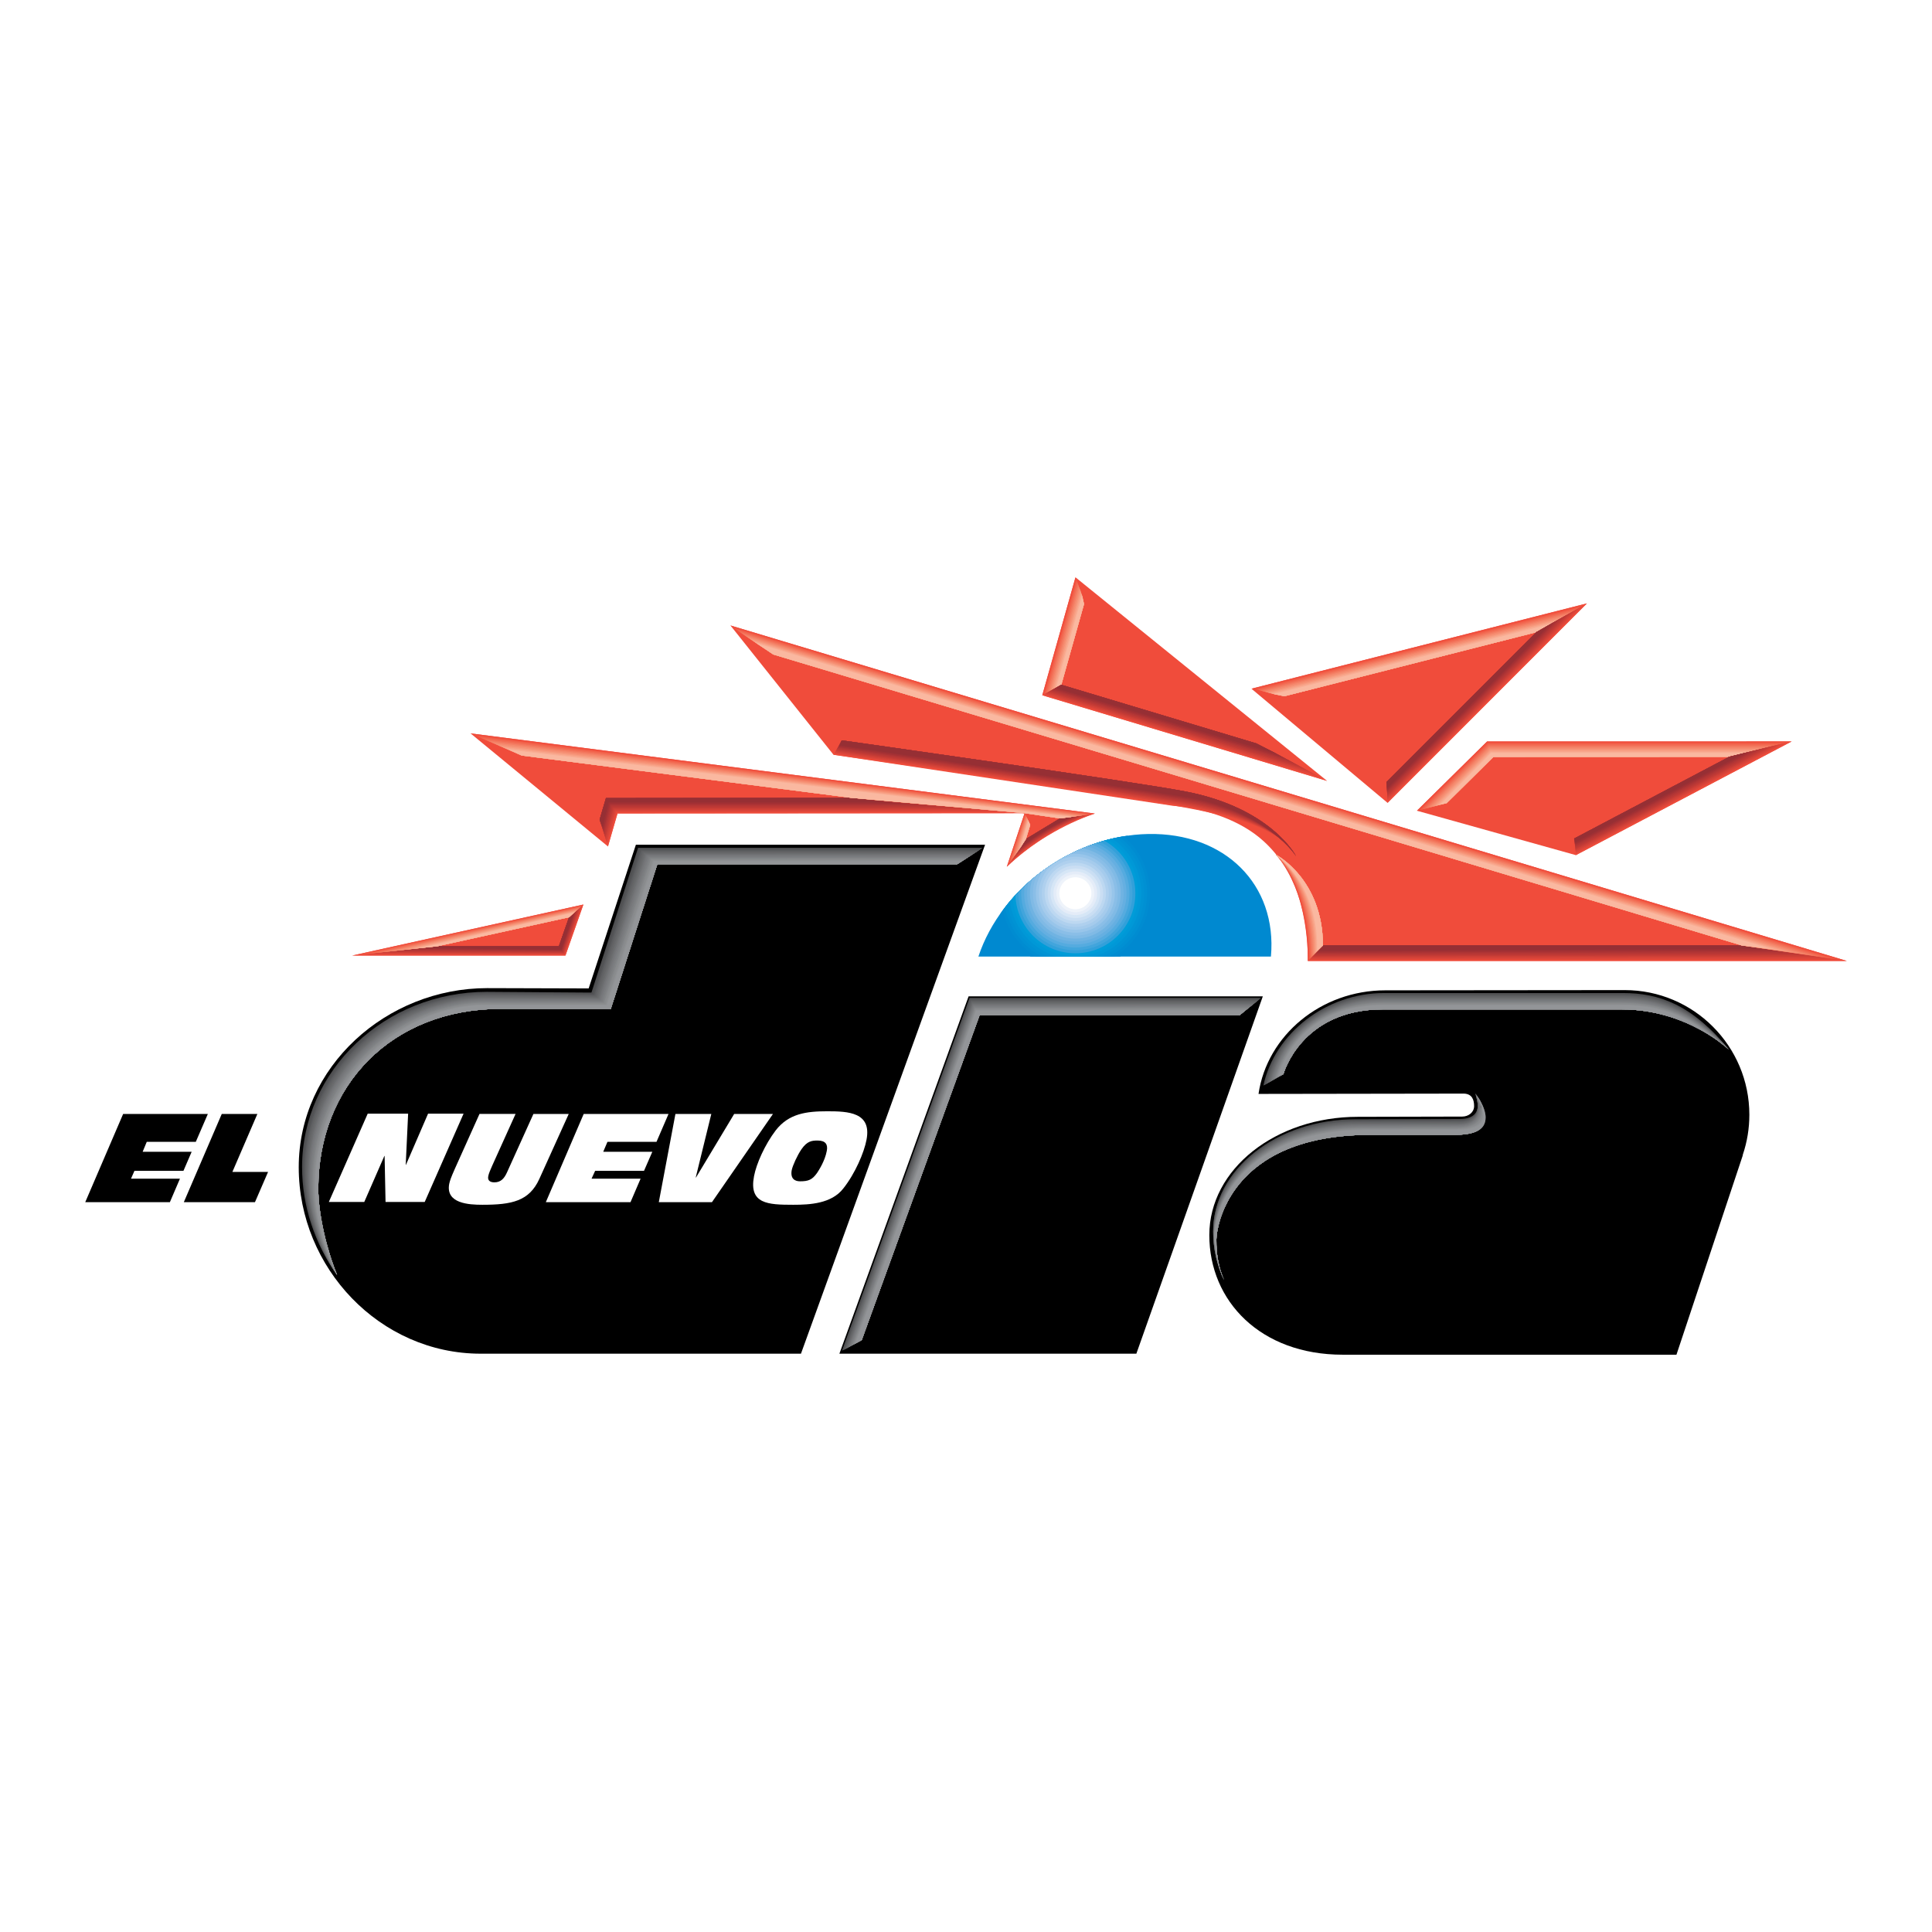 <?xml version="1.0" encoding="utf-8"?>
<!-- Generator: Adobe Illustrator 13.0.0, SVG Export Plug-In . SVG Version: 6.00 Build 14948)  -->
<!DOCTYPE svg PUBLIC "-//W3C//DTD SVG 1.0//EN" "http://www.w3.org/TR/2001/REC-SVG-20010904/DTD/svg10.dtd">
<svg version="1.0" id="Layer_1" xmlns="http://www.w3.org/2000/svg" xmlns:xlink="http://www.w3.org/1999/xlink" x="0px" y="0px"
	 width="192.756px" height="192.756px" viewBox="0 0 192.756 192.756" enable-background="new 0 0 192.756 192.756"
	 xml:space="preserve">
<g>
	<polygon fill-rule="evenodd" clip-rule="evenodd" fill="#FFFFFF" points="0,0 192.756,0 192.756,192.756 0,192.756 0,0 	"/>
	<path fill-rule="evenodd" clip-rule="evenodd" d="M58.73,98.615l4.712-14.335h34.839l-18.369,50.778H47.961
		c-10.056,0-18.156-8.545-18.156-18.602c0-10.045,8.76-17.871,18.808-17.871L58.73,98.615L58.73,98.615L58.73,98.615z"/>
	<path fill-rule="evenodd" clip-rule="evenodd" fill="#4D4D4F" d="M65.463,86.59l-4.527,14.073l-10.984-0.009
		c-10.851,0-18.195,7.615-18.195,17.945c0,2.594,0.876,6.203,1.872,8.593c-2.237-3.12-3.492-6.884-3.492-10.755
		c0-9.644,8.268-17.482,18.429-17.482l10.057,0.071h0.384l0.118-0.361l4.535-14.079h34.387l-2.554,1.638H65.968h-0.383L65.463,86.59
		L65.463,86.59z"/>
	<path fill-rule="evenodd" clip-rule="evenodd" fill="#515254" d="M30.218,116.569c0-9.761,8.339-17.536,18.349-17.536
		c-0.011,0,10.162,0.074,10.162,0.074h0.373l0.117-0.367l4.543-14.069h34.152l-2.42,1.554H65.968h-0.383l-0.123,0.366l-4.527,14.073
		l-10.984-0.009c-10.851,0-18.195,7.615-18.195,17.945c0,2.594,0.876,6.203,1.872,8.593
		C31.529,124.269,30.218,120.457,30.218,116.569L30.218,116.569z"/>
	<path fill-rule="evenodd" clip-rule="evenodd" fill="#555658" d="M30.298,116.709c0-9.891,8.407-17.597,18.245-17.597
		c-0.008,0,10.272,0.066,10.272,0.066h0.38l0.128-0.349l4.528-14.077l33.936-0.003l-2.294,1.475H65.968h-0.383l-0.123,0.366
		l-4.527,14.073l-10.984-0.009c-10.851,0-18.195,7.615-18.195,17.945c0,2.594,0.876,6.203,1.872,8.593
		C31.674,124.476,30.298,120.625,30.298,116.709L30.298,116.709z"/>
	<path fill-rule="evenodd" clip-rule="evenodd" fill="#5C5D60" d="M30.386,116.846c0-10.02,8.461-17.647,18.146-17.647L58.92,99.26
		l0.375,0.011l0.119-0.369l4.546-14.062h33.701l-2.167,1.386H65.968h-0.383l-0.123,0.366l-4.527,14.073l-10.984-0.009
		c-10.851,0-18.195,7.615-18.195,17.945c0,2.594,0.876,6.203,1.872,8.593C31.811,124.667,30.386,120.783,30.386,116.846
		L30.386,116.846z"/>
	<path fill-rule="evenodd" clip-rule="evenodd" fill="#616264" d="M30.463,116.985c0-10.152,8.537-17.693,18.047-17.693
		l10.504,0.044l0.375,0.006l0.123-0.361l4.544-14.056l33.482-0.006l-2.043,1.306H65.968h-0.383l-0.123,0.366l-4.527,14.073
		l-10.984-0.009c-10.851,0-18.195,7.615-18.195,17.945c0,2.594,0.876,6.203,1.872,8.593
		C31.948,124.863,30.463,120.945,30.463,116.985L30.463,116.985z"/>
	<path fill-rule="evenodd" clip-rule="evenodd" fill="#656668" d="M30.548,117.125c0-10.284,8.598-17.757,17.946-17.757
		l10.618,0.056h0.375l0.118-0.365l4.553-14.048l33.249-0.014l-1.914,1.228H65.968h-0.383l-0.123,0.366l-4.527,14.073l-10.984-0.009
		c-10.851,0-18.195,7.615-18.195,17.945c0,2.594,0.876,6.203,1.872,8.593C32.094,125.053,30.548,121.1,30.548,117.125
		L30.548,117.125z"/>
	<path fill-rule="evenodd" clip-rule="evenodd" fill="#696A6C" d="M30.629,117.256c0-10.402,8.667-17.803,17.86-17.803
		c-0.001,0,10.713,0.048,10.713,0.048h0.381l0.125-0.363l4.541-14.039l33.038-0.02l-1.794,1.146H65.968h-0.383l-0.123,0.366
		l-4.527,14.073l-10.984-0.009c-10.851,0-18.195,7.615-18.195,17.945c0,2.594,0.876,6.203,1.872,8.593
		C32.23,125.245,30.629,121.262,30.629,117.256L30.629,117.256z"/>
	<path fill-rule="evenodd" clip-rule="evenodd" fill="#6D6F71" d="M30.715,117.396c0-10.528,8.727-17.856,17.759-17.856
		l10.834,0.043h0.381l0.111-0.36l4.553-14.042l32.797-0.015l-1.655,1.06H65.968h-0.383l-0.123,0.366l-4.527,14.073l-10.984-0.009
		c-10.851,0-18.195,7.615-18.195,17.945c0,2.594,0.876,6.203,1.872,8.593C32.38,125.443,30.715,121.426,30.715,117.396
		L30.715,117.396z"/>
	<path fill-rule="evenodd" clip-rule="evenodd" fill="#737477" d="M30.789,117.533c0-10.657,8.793-17.912,17.673-17.912
		l10.939,0.032h0.374l0.123-0.351l4.556-14.044l32.579-0.015l-1.539,0.981H65.968h-0.383l-0.123,0.366l-4.527,14.073l-10.984-0.009
		c-10.851,0-18.195,7.615-18.195,17.945c0,2.594,0.876,6.203,1.872,8.593C32.517,125.641,30.789,121.584,30.789,117.533
		L30.789,117.533z"/>
	<path fill-rule="evenodd" clip-rule="evenodd" fill="#77787B" d="M30.875,117.662c0-10.779,8.855-17.951,17.566-17.951l11.06,0.021
		h0.377l0.121-0.354l4.55-14.041l32.351-0.011l-1.405,0.899H65.968h-0.383l-0.123,0.366l-4.527,14.073l-10.984-0.009
		c-10.851,0-18.195,7.615-18.195,17.945c0,2.594,0.876,6.203,1.872,8.593C32.649,125.828,30.875,121.741,30.875,117.662
		L30.875,117.662z"/>
	<path fill-rule="evenodd" clip-rule="evenodd" fill="#7A7C7F" d="M30.95,117.804c0-10.919,8.935-18.018,17.479-18.018L59.59,99.81
		l0.38,0.007l0.12-0.363l4.562-14.027l32.121-0.021l-1.279,0.82H65.968h-0.383l-0.123,0.366l-4.527,14.073l-10.984-0.009
		c-10.851,0-18.195,7.615-18.195,17.945c0,2.594,0.876,6.203,1.872,8.593C32.794,126.03,30.95,121.899,30.95,117.804L30.95,117.804z
		"/>
	<path fill-rule="evenodd" clip-rule="evenodd" fill="#7E8082" d="M31.034,117.938c0-11.043,8.988-18.063,17.386-18.063l11.271,0.02
		h0.383l0.111-0.367l4.567-14.014l31.894-0.022l-1.152,0.734H65.968h-0.383l-0.123,0.366l-4.527,14.073l-10.984-0.009
		c-10.851,0-18.195,7.615-18.195,17.945c0,2.594,0.876,6.203,1.872,8.593C32.929,126.221,31.034,122.063,31.034,117.938
		L31.034,117.938z"/>
	<path fill-rule="evenodd" clip-rule="evenodd" fill="#828487" d="M31.126,118.072c0-11.16,9.048-18.118,17.283-18.118l11.378,0.014
		h0.378l0.125-0.354l4.558-14.016l31.669-0.029l-1.023,0.655H65.968h-0.383l-0.123,0.366l-4.527,14.073l-10.984-0.009
		c-10.851,0-18.195,7.615-18.195,17.945c0,2.594,0.876,6.203,1.872,8.593C33.07,126.414,31.126,122.214,31.126,118.072
		L31.126,118.072z"/>
	<path fill-rule="evenodd" clip-rule="evenodd" fill="#888A8C" d="M31.204,118.217c0-11.305,9.117-18.177,17.183-18.177l11.5,0.007
		h0.377l0.113-0.354l4.571-14.01l31.447-0.034l-0.901,0.576H65.968h-0.383l-0.123,0.366l-4.527,14.073l-10.984-0.009
		c-10.851,0-18.195,7.615-18.195,17.945c0,2.594,0.876,6.203,1.872,8.593C33.213,126.609,31.204,122.374,31.204,118.217
		L31.204,118.217z"/>
	<path fill-rule="evenodd" clip-rule="evenodd" fill="#8A8C8E" d="M31.288,118.345c0-11.419,9.178-18.215,17.087-18.215h11.604
		l0.382,0.005l0.119-0.365l4.563-14.011l31.219-0.018l-0.768,0.483H65.968h-0.383l-0.123,0.366l-4.527,14.073l-10.984-0.009
		c-10.851,0-18.195,7.615-18.195,17.945c0,2.594,0.876,6.203,1.872,8.593C33.35,126.812,31.288,122.525,31.288,118.345
		L31.288,118.345z"/>
	<path fill-rule="evenodd" clip-rule="evenodd" fill="#8F9194" d="M31.364,118.482c0-11.551,9.254-18.271,17-18.271
		c-0.002,0,11.722,0,11.722,0h0.372l0.118-0.361l4.568-14.005l30.999-0.031l-0.648,0.41H65.968h-0.383l-0.123,0.366l-4.527,14.073
		l-10.984-0.009c-10.851,0-18.195,7.615-18.195,17.945c0,2.594,0.876,6.203,1.872,8.593
		C33.485,127.003,31.364,122.691,31.364,118.482L31.364,118.482z"/>
	<path fill-rule="evenodd" clip-rule="evenodd" fill="#939598" d="M31.445,118.611c0-11.66,9.32-18.32,16.905-18.32h11.819h0.382
		l0.125-0.362l4.567-13.994l30.775-0.036l-0.523,0.326H65.968h-0.383l-0.123,0.366l-4.527,14.073l-10.984-0.009
		c-10.851,0-18.195,7.615-18.195,17.945c0,2.594,0.876,6.203,1.872,8.593C33.629,127.192,31.445,122.851,31.445,118.611
		L31.445,118.611z"/>
	<polygon fill-rule="evenodd" clip-rule="evenodd" points="113.374,135.059 125.991,99.406 96.636,99.406 83.746,135.059 
		113.374,135.059 113.374,135.059 	"/>
	<polygon fill-rule="evenodd" clip-rule="evenodd" points="8.504,119.943 16.948,119.943 17.953,117.598 13.07,117.598 
		13.413,116.817 18.301,116.817 19.123,114.912 14.233,114.912 14.641,113.924 19.534,113.924 20.738,111.138 12.286,111.138 
		8.504,119.943 8.504,119.943 	"/>
	<polygon fill-rule="evenodd" clip-rule="evenodd" points="18.339,119.943 25.437,119.943 26.746,116.921 23.186,116.921 
		25.679,111.138 22.126,111.138 18.339,119.943 18.339,119.943 	"/>
	<polygon fill-rule="evenodd" clip-rule="evenodd" fill="#FFFFFF" points="32.807,119.922 36.342,119.922 38.349,115.327 
		38.372,115.327 38.466,119.922 42.373,119.922 46.25,111.112 42.708,111.112 40.5,116.219 40.479,116.219 40.719,111.112 
		36.686,111.112 32.807,119.922 32.807,119.922 	"/>
	<path fill-rule="evenodd" clip-rule="evenodd" fill="#FFFFFF" d="M56.743,111.138h-3.523l-2.64,5.837
		c-0.27,0.595-0.608,0.988-1.253,0.988c-0.433,0-0.707-0.183-0.611-0.629c0.033-0.206,0.224-0.669,0.379-1.008l2.343-5.188h-3.598
		l-2.433,5.414c-0.437,0.981-0.519,1.243-0.59,1.568c-0.367,1.959,1.965,2.081,3.305,2.081c2.938,0,4.674-0.356,5.684-2.573
		L56.743,111.138L56.743,111.138L56.743,111.138z"/>
	<polygon fill-rule="evenodd" clip-rule="evenodd" fill="#FFFFFF" points="54.457,119.943 62.905,119.943 63.911,117.598 
		59.019,117.598 59.376,116.817 64.252,116.817 65.083,114.912 60.185,114.912 60.605,113.924 65.498,113.924 66.699,111.138 
		58.236,111.138 54.457,119.943 54.457,119.943 	"/>
	<polygon fill-rule="evenodd" clip-rule="evenodd" fill="#FFFFFF" points="65.729,119.943 71.03,119.943 77.12,111.138 
		73.25,111.138 69.444,117.473 69.414,117.473 70.968,111.138 67.388,111.138 65.729,119.943 65.729,119.943 	"/>
	<path fill-rule="evenodd" clip-rule="evenodd" fill="#FFFFFF" d="M81.581,113.791c0.782,0,1.037,0.391,0.907,1.035
		c-0.181,0.999-0.802,1.948-0.971,2.202c-0.478,0.673-0.849,0.831-1.694,0.831c-0.463,0-1-0.208-0.831-1.121
		c0.09-0.444,0.542-1.446,0.968-2.073C80.539,113.828,81.017,113.791,81.581,113.791L81.581,113.791L81.581,113.791L81.581,113.791z
		 M75.227,117.359c-0.519,2.76,1.375,2.842,3.915,2.842c1.64,0,3.824-0.104,5.002-1.637c1.18-1.491,2.072-3.585,2.309-4.853
		c0.527-2.746-1.831-2.839-3.91-2.839c-2.09,0-3.845,0.225-5.149,1.904C76.315,114.199,75.463,116.094,75.227,117.359
		L75.227,117.359L75.227,117.359z"/>
	<path fill-rule="evenodd" clip-rule="evenodd" d="M125.563,109.14c0.857-5.841,6.226-10.335,12.649-10.335l23.887-0.023
		c6.869,0,12.434,5.572,12.434,12.436c0,1.388-0.226,2.718-0.648,3.973l-0.024,0.131l-6.601,19.837h-33.305
		c-8.182,0-13.301-5.336-13.301-11.931c0-6.596,6.628-11.803,14.817-11.803l10.417-0.024c0.055,0-0.036,0.007,0,0
		c0.623,0,1.184-0.423,1.184-1.046c0-0.619-0.193-1.205-0.993-1.246L125.563,109.14L125.563,109.14L125.563,109.14z"/>
	<polygon fill-rule="evenodd" clip-rule="evenodd" fill="#4D4D4F" points="125.805,99.561 96.731,99.561 84.006,134.754 
		85.971,133.705 97.731,101.293 123.677,101.286 125.805,99.561 	"/>
	<polygon fill-rule="evenodd" clip-rule="evenodd" fill="#515254" points="125.719,99.641 96.773,99.641 84.09,134.719 
		85.971,133.705 97.731,101.293 123.677,101.286 125.719,99.641 	"/>
	<polygon fill-rule="evenodd" clip-rule="evenodd" fill="#555658" points="125.613,99.725 96.806,99.725 84.182,134.67 
		85.971,133.705 97.731,101.293 123.677,101.286 125.613,99.725 	"/>
	<polygon fill-rule="evenodd" clip-rule="evenodd" fill="#5C5D60" points="125.512,99.804 96.852,99.804 84.264,134.625 
		85.971,133.705 97.731,101.293 123.677,101.286 125.512,99.804 	"/>
	<polygon fill-rule="evenodd" clip-rule="evenodd" fill="#616264" points="125.412,99.874 96.899,99.874 84.347,134.578 
		85.971,133.705 97.731,101.293 123.677,101.286 125.412,99.874 	"/>
	<polygon fill-rule="evenodd" clip-rule="evenodd" fill="#656668" points="125.314,99.954 96.935,99.962 84.433,134.535 
		85.971,133.705 97.731,101.293 123.677,101.286 125.314,99.954 	"/>
	<polygon fill-rule="evenodd" clip-rule="evenodd" fill="#696A6C" points="125.214,100.033 96.977,100.04 84.508,134.485 
		85.971,133.705 97.731,101.293 123.677,101.286 125.214,100.033 	"/>
	<polygon fill-rule="evenodd" clip-rule="evenodd" fill="#6D6F71" points="125.111,100.111 97.01,100.117 84.6,134.436 
		85.971,133.705 97.731,101.293 123.677,101.286 125.111,100.111 	"/>
	<polygon fill-rule="evenodd" clip-rule="evenodd" fill="#737477" points="125.018,100.19 97.056,100.194 84.682,134.393 
		85.971,133.705 97.731,101.293 123.677,101.286 125.018,100.19 	"/>
	<polygon fill-rule="evenodd" clip-rule="evenodd" fill="#77787B" points="124.921,100.266 97.095,100.28 84.763,134.346 
		85.971,133.705 97.731,101.293 123.677,101.286 124.921,100.266 	"/>
	<polygon fill-rule="evenodd" clip-rule="evenodd" fill="#7A7C7F" points="124.815,100.341 97.146,100.359 84.846,134.3 
		85.971,133.705 97.731,101.293 123.677,101.286 124.815,100.341 	"/>
	<polygon fill-rule="evenodd" clip-rule="evenodd" fill="#7E8082" points="124.715,100.429 97.173,100.434 84.937,134.253 
		85.971,133.705 97.731,101.293 123.677,101.286 124.715,100.429 	"/>
	<polygon fill-rule="evenodd" clip-rule="evenodd" fill="#828487" points="124.617,100.506 97.222,100.521 85.021,134.195 
		85.971,133.705 97.731,101.293 123.677,101.286 124.617,100.506 	"/>
	<polygon fill-rule="evenodd" clip-rule="evenodd" fill="#888A8C" points="124.522,100.581 97.262,100.595 85.107,134.16 
		85.971,133.705 97.731,101.293 123.677,101.286 124.522,100.581 	"/>
	<polygon fill-rule="evenodd" clip-rule="evenodd" fill="#8A8C8E" points="124.417,100.667 97.298,100.678 85.182,134.113 
		85.971,133.705 97.731,101.293 123.677,101.286 124.417,100.667 	"/>
	<polygon fill-rule="evenodd" clip-rule="evenodd" fill="#8F9194" points="124.327,100.742 97.346,100.753 85.267,134.066 
		85.971,133.705 97.731,101.293 123.677,101.286 124.327,100.742 	"/>
	<polygon fill-rule="evenodd" clip-rule="evenodd" fill="#939598" points="124.221,100.82 97.382,100.831 85.359,134.019 
		85.971,133.705 97.731,101.293 123.677,101.286 124.221,100.82 	"/>
	<path fill-rule="evenodd" clip-rule="evenodd" fill="#4D4D4F" d="M148.221,111.484c0-1.131-1.073-2.456-1.073-2.456
		s1.302,2.617-1.545,2.617l-10.383,0.026c-7.827,0-14.189,5.013-14.189,11.179c0,1.744,0.382,3.385,1.1,4.863
		c-0.812-1.801-0.771-3.552-0.771-4.062c0-1.044,1.137-10.428,15.369-10.428c3.077,0,6.461,0,8.388,0
		C146.776,113.224,148.221,112.928,148.221,111.484L148.221,111.484z"/>
	<path fill-rule="evenodd" clip-rule="evenodd" fill="#515254" d="M148.148,111.338c0-1.066-0.949-2.245-0.949-2.159
		c-0.005,0.058,1.168,2.539-1.609,2.539l-10.297,0.021c-8.074,0-14.259,5.135-14.259,11.144c0,1.684,0.378,3.353,1.096,4.831
		c-0.812-1.801-0.771-3.552-0.771-4.062c0-1.044,1.137-10.428,15.369-10.428c3.077,0,6.461,0,8.388,0
		c0.932,0,1.778-0.095,2.322-0.46C147.915,112.459,148.148,111.978,148.148,111.338L148.148,111.338z"/>
	<path fill-rule="evenodd" clip-rule="evenodd" fill="#555658" d="M148.084,111.185c0-0.991-0.829-2.027-0.829-1.849
		c-0.009,0.104,1.016,2.449-1.685,2.449l-10.22,0.015c-8.292,0-14.308,5.273-14.308,11.123c0,1.62,0.369,3.312,1.087,4.791
		c-0.812-1.801-0.771-3.552-0.771-4.062c0-1.044,1.137-10.428,15.369-10.428c3.077,0,6.461,0,8.388,0
		c0.979,0,1.879-0.106,2.376-0.546C147.941,112.312,148.084,111.774,148.084,111.185L148.084,111.185z"/>
	<path fill-rule="evenodd" clip-rule="evenodd" fill="#5C5D60" d="M148.016,111.033c0-0.927-0.716-1.812-0.716-1.545
		c-0.008,0.154,0.888,2.354-1.751,2.354l-10.125,0.027c-8.523,0-14.369,5.386-14.369,11.085c0,1.556,0.357,3.28,1.075,4.759
		c-0.812-1.801-0.771-3.552-0.771-4.062c0-1.044,1.137-10.428,15.369-10.428c3.077,0,6.461,0,8.388,0
		c1.024,0,1.957-0.126,2.426-0.629C147.96,112.172,148.016,111.581,148.016,111.033L148.016,111.033z"/>
	<path fill-rule="evenodd" clip-rule="evenodd" fill="#616264" d="M147.951,110.881c0-0.86-0.598-1.599-0.598-1.243
		c-0.003,0.222,0.741,2.28-1.819,2.28l-10.053,0.015c-8.757,0-14.425,5.515-14.425,11.063c0,1.484,0.355,3.239,1.073,4.718
		c-0.812-1.801-0.771-3.552-0.771-4.062c0-1.044,1.137-10.428,15.369-10.428c3.077,0,6.461,0,8.388,0
		c1.074,0,2.042-0.127,2.48-0.707C147.98,112.031,147.951,111.382,147.951,110.881L147.951,110.881z"/>
	<path fill-rule="evenodd" clip-rule="evenodd" fill="#656668" d="M147.884,110.724c0-0.791-0.477-1.364-0.477-0.933
		c-0.015,0.269,0.599,2.187-1.884,2.187l-9.965,0.026c-8.994,0-14.49,5.633-14.49,11.029c0,1.422,0.344,3.202,1.062,4.681
		c-0.812-1.801-0.771-3.552-0.771-4.062c0-1.044,1.137-10.428,15.369-10.428c3.077,0,6.461,0,8.388,0c1.123,0,2.14-0.146,2.53-0.797
		C148.006,111.894,147.884,111.185,147.884,110.724L147.884,110.724z"/>
	<path fill-rule="evenodd" clip-rule="evenodd" fill="#696A6C" d="M147.818,110.57c0-0.711-0.357-1.151-0.357-0.638
		c-0.014,0.335,0.454,2.122-1.959,2.122l-9.875,0.018c-9.223,0-14.559,5.751-14.559,10.99c0,1.366,0.344,3.173,1.062,4.651
		c-0.812-1.801-0.771-3.552-0.771-4.062c0-1.044,1.137-10.428,15.369-10.428c3.077,0,6.461,0,8.388,0
		c1.173,0,2.222-0.159,2.586-0.879C148.016,111.75,147.818,110.996,147.818,110.57L147.818,110.57z"/>
	<path fill-rule="evenodd" clip-rule="evenodd" fill="#6D6F71" d="M147.749,110.418c0-0.641-0.232-0.93-0.232-0.328
		c-0.025,0.381,0.318,2.029-2.028,2.029l-9.803,0.012c-9.456,0-14.598,5.886-14.598,10.973c0,1.294,0.324,3.132,1.042,4.61
		c-0.812-1.801-0.771-3.552-0.771-4.062c0-1.044,1.137-10.428,15.369-10.428c3.077,0,6.461,0,8.388,0c1.218,0,2.313-0.17,2.64-0.969
		C148.039,111.613,147.749,110.797,147.749,110.418L147.749,110.418z"/>
	<path fill-rule="evenodd" clip-rule="evenodd" fill="#737477" d="M147.674,110.268c0-0.566-0.104-0.72-0.104-0.019
		c-0.029,0.429,0.174,1.941-2.093,1.941l-9.716,0.011c-9.691,0-14.667,6.005-14.667,10.935c0,1.237,0.317,3.1,1.035,4.578
		c-0.812-1.801-0.771-3.552-0.771-4.062c0-1.044,1.137-10.428,15.369-10.428c3.077,0,6.461,0,8.388,0
		c1.271,0,2.401-0.185,2.688-1.052C148.054,111.471,147.674,110.601,147.674,110.268L147.674,110.268z"/>
	<path fill-rule="evenodd" clip-rule="evenodd" fill="#77787B" d="M147.618,110.106c0-0.498,0-0.498,0,0.286
		c-0.022,0.488,0.032,1.862-2.166,1.862l-9.622,0.018c-9.931,0-14.729,6.133-14.729,10.908c0,1.171,0.311,3.055,1.028,4.533
		c-0.812-1.801-0.771-3.552-0.771-4.062c0-1.044,1.137-10.428,15.369-10.428c3.077,0,6.461,0,8.388,0
		c1.321,0,2.494-0.203,2.743-1.137C148.084,111.338,147.618,110.407,147.618,110.106L147.618,110.106z"/>
	<path fill-rule="evenodd" clip-rule="evenodd" fill="#7A7C7F" d="M147.545,109.952c0-0.428,0.125-0.271,0.125,0.597
		c-0.028,0.539-0.105,1.771-2.236,1.771l-9.544,0.025c-10.155,0-14.776,6.244-14.776,10.864c0,1.106,0.299,3.026,1.017,4.505
		c-0.812-1.801-0.771-3.552-0.771-4.062c0-1.044,1.137-10.428,15.369-10.428c3.077,0,6.461,0,8.388,0c1.364,0,2.58-0.217,2.793-1.22
		C148.105,111.198,147.545,110.21,147.545,109.952L147.545,109.952z"/>
	<path fill-rule="evenodd" clip-rule="evenodd" fill="#7E8082" d="M147.48,109.8c0-0.351,0.249-0.059,0.249,0.897
		c-0.034,0.595-0.249,1.683-2.31,1.683l-9.46,0.025c-10.386,0-14.843,6.37-14.843,10.836c0,1.053,0.295,2.994,1.013,4.473
		c-0.812-1.801-0.771-3.552-0.771-4.062c0-1.044,1.137-10.428,15.369-10.428c3.077,0,6.461,0,8.388,0
		c1.409,0,2.664-0.224,2.845-1.306C148.118,111.048,147.48,110.012,147.48,109.8L147.48,109.8z"/>
	<path fill-rule="evenodd" clip-rule="evenodd" fill="#828487" d="M147.415,109.643c0-0.283,0.364,0.167,0.364,1.205
		c-0.035,0.651-0.396,1.604-2.378,1.604l-9.376,0.021c-10.615,0-14.899,6.493-14.899,10.805c0,0.985,0.286,2.957,1.004,4.436
		c-0.812-1.801-0.771-3.552-0.771-4.062c0-1.044,1.137-10.428,15.369-10.428c3.077,0,6.461,0,8.388,0
		c1.469,0,2.745-0.238,2.891-1.392C148.144,110.912,147.415,109.81,147.415,109.643L147.415,109.643z"/>
	<path fill-rule="evenodd" clip-rule="evenodd" fill="#888A8C" d="M147.351,109.497c0-0.218,0.484,0.375,0.484,1.508
		c-0.041,0.695-0.535,1.512-2.447,1.512l-9.296,0.024c-10.852,0-14.947,6.616-14.947,10.778c0,0.914,0.268,2.916,0.985,4.395
		c-0.812-1.801-0.771-3.552-0.771-4.062c0-1.044,1.137-10.428,15.369-10.428c3.077,0,6.461,0,8.388,0
		c1.512,0,2.842-0.253,2.947-1.474C148.159,110.772,147.351,109.622,147.351,109.497L147.351,109.497z"/>
	<path fill-rule="evenodd" clip-rule="evenodd" fill="#8A8C8E" d="M147.278,109.336c0-0.138,0.605,0.597,0.605,1.816
		c-0.038,0.755-0.666,1.429-2.511,1.429l-9.216,0.023c-11.084,0-15.011,6.748-15.011,10.746c0,0.859,0.266,2.885,0.983,4.363
		c-0.812-1.801-0.771-3.552-0.771-4.062c0-1.044,1.137-10.428,15.369-10.428c3.077,0,6.461,0,8.388,0
		c1.562,0,2.937-0.271,3.003-1.552C148.181,110.635,147.278,109.426,147.278,109.336L147.278,109.336z"/>
	<path fill-rule="evenodd" clip-rule="evenodd" fill="#8F9194" d="M147.218,109.186c0-0.071,0.724,0.82,0.724,2.113
		c-0.047,0.812-0.82,1.347-2.588,1.347l-9.133,0.028c-11.312,0-15.062,6.866-15.062,10.71c0,0.792,0.254,2.852,0.972,4.33
		c-0.812-1.801-0.771-3.552-0.771-4.062c0-1.044,1.137-10.428,15.369-10.428c3.077,0,6.461,0,8.388,0
		c1.611,0,3.02-0.279,3.048-1.646C148.206,110.497,147.218,109.222,147.218,109.186L147.218,109.186z"/>
	<path fill-rule="evenodd" clip-rule="evenodd" fill="#939598" d="M148.221,111.484c0-1.131-1.073-2.456-1.073-2.456
		s0.84,1.039,0.84,2.421c-0.046,0.87-0.949,1.268-2.655,1.268l-9.046,0.023c-11.541,0-15.119,6.988-15.119,10.684
		c0,0.728,0.245,2.812,0.963,4.29c-0.812-1.801-0.771-3.552-0.771-4.062c0-1.044,1.137-10.428,15.369-10.428
		c3.077,0,6.461,0,8.388,0C146.776,113.224,148.221,112.928,148.221,111.484L148.221,111.484z"/>
	<path fill-rule="evenodd" clip-rule="evenodd" fill="#4D4D4F" d="M172.478,104.706c-3.726-4.535-7.001-5.631-10.549-5.631h-23.845
		c-5.786,0-10.907,4.007-12.039,9.233l1.999-1.143c0,0,1.75-6.458,9.905-6.458c8.154,0,18.16,0,23.855,0
		C168.295,100.708,172.478,104.706,172.478,104.706L172.478,104.706z"/>
	<path fill-rule="evenodd" clip-rule="evenodd" fill="#515254" d="M172.478,104.706c-3.628-4.365-6.857-5.554-10.562-5.554h-23.839
		c-5.802,0-10.794,3.971-11.94,9.105l1.908-1.092c0,0,1.75-6.458,9.905-6.458c8.154,0,18.16,0,23.855,0
		C168.308,100.708,172.478,104.706,172.478,104.706L172.478,104.706z"/>
	<path fill-rule="evenodd" clip-rule="evenodd" fill="#555658" d="M172.478,104.706c-3.545-4.186-6.729-5.479-10.575-5.479h-23.831
		c-5.828,0-10.701,3.933-11.842,8.971l1.814-1.031c0,0,1.75-6.458,9.905-6.458c8.154,0,18.16,0,23.855,0
		C168.31,100.708,172.478,104.706,172.478,104.706L172.478,104.706z"/>
	<path fill-rule="evenodd" clip-rule="evenodd" fill="#5C5D60" d="M172.478,104.706c-3.457-4.007-6.574-5.4-10.575-5.4h-23.851
		c-5.831,0-10.583,3.886-11.723,8.835l1.715-0.975c0,0,1.75-6.458,9.905-6.458c8.154,0,18.16,0,23.855,0
		C168.31,100.708,172.478,104.706,172.478,104.706L172.478,104.706z"/>
	<path fill-rule="evenodd" clip-rule="evenodd" fill="#616264" d="M172.478,104.706c-3.366-3.828-6.449-5.323-10.585-5.323h-23.841
		c-5.854,0-10.491,3.854-11.631,8.697l1.623-0.914c0,0,1.75-6.458,9.905-6.458c8.154,0,18.16,0,23.855,0
		C168.316,100.708,172.478,104.706,172.478,104.706L172.478,104.706z"/>
	<path fill-rule="evenodd" clip-rule="evenodd" fill="#656668" d="M172.478,104.706c-3.283-3.66-6.306-5.246-10.6-5.246h-23.84
		c-5.869,0-10.383,3.813-11.526,8.565l1.532-0.859c0,0,1.75-6.458,9.905-6.458c8.154,0,18.16,0,23.855,0
		C168.331,100.708,172.478,104.706,172.478,104.706L172.478,104.706z"/>
	<path fill-rule="evenodd" clip-rule="evenodd" fill="#696A6C" d="M172.478,104.706c-3.19-3.477-6.174-5.167-10.604-5.167H138.03
		c-5.89,0-10.274,3.767-11.421,8.42l1.435-0.793c0,0,1.75-6.458,9.905-6.458c8.154,0,18.16,0,23.855,0
		C168.335,100.708,172.478,104.706,172.478,104.706L172.478,104.706z"/>
	<path fill-rule="evenodd" clip-rule="evenodd" fill="#6D6F71" d="M172.478,104.706c-3.104-3.311-6.02-5.099-10.608-5.099h-23.845
		c-5.905,0-10.176,3.738-11.328,8.297l1.348-0.738c0,0,1.75-6.458,9.905-6.458c8.154,0,18.16,0,23.855,0
		C168.335,100.708,172.478,104.706,172.478,104.706L172.478,104.706z"/>
	<path fill-rule="evenodd" clip-rule="evenodd" fill="#737477" d="M172.478,104.706c-3.012-3.137-5.884-5.019-10.628-5.019h-23.832
		c-5.924,0-10.08,3.693-11.225,8.163l1.251-0.685c0,0,1.75-6.458,9.905-6.458c8.154,0,18.16,0,23.855,0
		C168.342,100.708,172.478,104.706,172.478,104.706L172.478,104.706z"/>
	<path fill-rule="evenodd" clip-rule="evenodd" fill="#77787B" d="M172.478,104.706c-2.929-2.961-5.74-4.941-10.628-4.941h-23.84
		c-5.947,0-9.966,3.652-11.131,8.02l1.165-0.618c0,0,1.75-6.458,9.905-6.458c8.154,0,18.16,0,23.855,0
		C168.353,100.708,172.478,104.706,172.478,104.706L172.478,104.706z"/>
	<path fill-rule="evenodd" clip-rule="evenodd" fill="#7A7C7F" d="M172.478,104.706c-2.838-2.786-5.606-4.867-10.639-4.867h-23.842
		c-5.955,0-9.866,3.61-11.022,7.892l1.069-0.564c0,0,1.75-6.458,9.905-6.458c8.154,0,18.16,0,23.855,0
		C168.359,100.708,172.478,104.706,172.478,104.706L172.478,104.706z"/>
	<path fill-rule="evenodd" clip-rule="evenodd" fill="#7E8082" d="M172.478,104.706c-2.75-2.614-5.47-4.788-10.649-4.788
		c0,0-23.832,0-23.844,0c-5.97,0-9.752,3.572-10.916,7.748l0.976-0.5c0,0,1.75-6.458,9.905-6.458c8.154,0,18.16,0,23.855,0
		C168.359,100.708,172.478,104.706,172.478,104.706L172.478,104.706z"/>
	<path fill-rule="evenodd" clip-rule="evenodd" fill="#828487" d="M172.478,104.706c-2.664-2.435-5.325-4.712-10.656-4.712h-23.848
		c-5.976,0-9.641,3.533-10.811,7.612l0.881-0.44c0,0,1.75-6.458,9.905-6.458c8.154,0,18.16,0,23.855,0
		C168.363,100.708,172.478,104.706,172.478,104.706L172.478,104.706z"/>
	<path fill-rule="evenodd" clip-rule="evenodd" fill="#888A8C" d="M172.478,104.706c-2.576-2.263-5.188-4.645-10.66-4.645h-23.844
		c-6.009,0-9.558,3.506-10.72,7.491l0.79-0.387c0,0,1.75-6.458,9.905-6.458c8.154,0,18.16,0,23.855,0
		C168.378,100.708,172.478,104.706,172.478,104.706L172.478,104.706z"/>
	<path fill-rule="evenodd" clip-rule="evenodd" fill="#8A8C8E" d="M172.478,104.706c-2.485-2.093-5.048-4.565-10.673-4.565h-23.841
		c-6.018,0-9.449,3.47-10.619,7.352l0.699-0.326c0,0,1.75-6.458,9.905-6.458c8.154,0,18.16,0,23.855,0
		C168.378,100.708,172.478,104.706,172.478,104.706L172.478,104.706z"/>
	<path fill-rule="evenodd" clip-rule="evenodd" fill="#8F9194" d="M172.478,104.706c-2.397-1.917-4.909-4.486-10.678-4.486h-23.849
		c-6.027,0-9.332,3.416-10.525,7.213l0.618-0.267c0,0,1.75-6.458,9.905-6.458c8.154,0,18.16,0,23.855,0
		C168.385,100.708,172.478,104.706,172.478,104.706L172.478,104.706z"/>
	<path fill-rule="evenodd" clip-rule="evenodd" fill="#939598" d="M172.478,104.706c-2.317-1.74-4.77-4.408-10.686-4.408h-23.843
		c-6.061,0-9.242,3.385-10.418,7.079l0.513-0.211c0,0,1.75-6.458,9.905-6.458c8.154,0,18.16,0,23.855,0
		C168.387,100.708,172.478,104.706,172.478,104.706L172.478,104.706z"/>
	<path fill-rule="evenodd" clip-rule="evenodd" fill="#0089D0" d="M126.801,95.438H97.614c2.297-6.922,9.538-12.082,16.939-12.23
		C122.192,83.059,127.442,88.229,126.801,95.438L126.801,95.438L126.801,95.438z"/>
	<path fill-rule="evenodd" clip-rule="evenodd" fill="#0089D0" d="M112.482,83.377c1.567,1.417,2.551,3.467,2.551,5.748
		c0,2.606-1.289,4.912-3.269,6.313h-8.942c-1.45-1.028-2.529-2.543-3.004-4.307C102.73,87.036,107.463,84.103,112.482,83.377
		L112.482,83.377z"/>
	<path fill-rule="evenodd" clip-rule="evenodd" fill="#008CD1" d="M112.099,83.438c1.613,1.366,2.636,3.408,2.636,5.688
		c0,2.662-1.399,4.998-3.505,6.313h-7.881c-1.641-1.025-2.855-2.671-3.312-4.607C102.888,86.995,107.346,84.232,112.099,83.438
		L112.099,83.438z"/>
	<path fill-rule="evenodd" clip-rule="evenodd" fill="#0090D3" d="M111.726,83.505c1.654,1.313,2.716,3.346,2.716,5.62
		c0,2.735-1.539,5.112-3.8,6.313h-6.709c-1.865-0.991-3.238-2.783-3.662-4.915C103.05,86.948,107.24,84.355,111.726,83.505
		L111.726,83.505z"/>
	<path fill-rule="evenodd" clip-rule="evenodd" fill="#0093D4" d="M111.339,83.583c1.705,1.25,2.812,3.268,2.812,5.542
		c0,2.832-1.723,5.268-4.181,6.313h-5.364c-2.135-0.908-3.713-2.868-4.091-5.222C103.211,86.9,107.13,84.478,111.339,83.583
		L111.339,83.583z"/>
	<path fill-rule="evenodd" clip-rule="evenodd" fill="#0098D7" d="M110.959,83.667c1.753,1.181,2.907,3.183,2.907,5.458
		c0,2.989-2.008,5.521-4.751,6.313h-3.652c-2.496-0.722-4.38-2.887-4.697-5.523C103.368,86.853,107.022,84.594,110.959,83.667
		L110.959,83.667z"/>
	<path fill-rule="evenodd" clip-rule="evenodd" fill="#009CD8" d="M110.565,83.765c1.795,1.104,2.992,3.09,2.992,5.36
		c0,3.467-2.811,6.276-6.271,6.276c-3.303,0-6.007-2.554-6.252-5.796C103.527,86.8,106.912,84.711,110.565,83.765L110.565,83.765z"
		/>
	<path fill-rule="evenodd" clip-rule="evenodd" fill="#32A0DA" d="M110.17,83.872c1.851,1.02,3.105,2.99,3.105,5.253
		c0,3.302-2.687,5.984-5.988,5.984c-3.244,0-5.884-2.588-5.977-5.808C103.681,86.749,106.802,84.826,110.17,83.872L110.17,83.872z"
		/>
	<path fill-rule="evenodd" clip-rule="evenodd" fill="#42A5DC" d="M101.602,89.125c0-0.044,0.001-0.088,0.002-0.132
		c2.232-2.296,5.081-4.051,8.154-4.999c1.907,0.919,3.225,2.871,3.225,5.131c0,3.141-2.556,5.684-5.695,5.684
		C104.146,94.809,101.602,92.266,101.602,89.125L101.602,89.125z"/>
	<path fill-rule="evenodd" clip-rule="evenodd" fill="#55ABDF" d="M101.888,89.125c0-0.146,0.007-0.292,0.019-0.437
		c2.082-2.046,4.66-3.633,7.44-4.562c1.963,0.809,3.341,2.742,3.341,4.999c0,2.976-2.415,5.4-5.4,5.4
		C104.308,94.525,101.888,92.101,101.888,89.125L101.888,89.125z"/>
	<path fill-rule="evenodd" clip-rule="evenodd" fill="#65AFE1" d="M102.18,89.125c0-0.255,0.021-0.508,0.057-0.753
		c1.913-1.792,4.212-3.205,6.686-4.098c2.02,0.683,3.469,2.599,3.469,4.852c0,2.819-2.281,5.105-5.104,5.105
		C104.468,94.23,102.18,91.944,102.18,89.125L102.18,89.125z"/>
	<path fill-rule="evenodd" clip-rule="evenodd" fill="#70B3E2" d="M102.477,89.125c0-0.373,0.044-0.736,0.123-1.085
		c1.716-1.526,3.717-2.755,5.86-3.593c2.096,0.524,3.645,2.419,3.645,4.679c0,2.665-2.154,4.815-4.817,4.815
		C104.625,93.94,102.477,91.79,102.477,89.125L102.477,89.125z"/>
	<path fill-rule="evenodd" clip-rule="evenodd" fill="#80BAE5" d="M102.762,89.125c0-0.497,0.082-0.977,0.23-1.424
		c1.487-1.253,3.173-2.291,4.969-3.051c2.177,0.325,3.854,2.205,3.854,4.475c0,2.498-2.033,4.518-4.527,4.518
		C104.787,93.643,102.762,91.623,102.762,89.125L102.762,89.125z"/>
	<path fill-rule="evenodd" clip-rule="evenodd" fill="#8ABEE7" d="M103.056,89.125c0-0.646,0.146-1.26,0.406-1.807
		c1.211-0.958,2.54-1.775,3.944-2.422c2.28,0.063,4.117,1.936,4.117,4.229c0,2.33-1.902,4.228-4.236,4.228
		C104.951,93.353,103.056,91.455,103.056,89.125L103.056,89.125z"/>
	<path fill-rule="evenodd" clip-rule="evenodd" fill="#98C5EA" d="M103.345,89.125c0-0.839,0.265-1.62,0.714-2.261
		c0.848-0.619,1.749-1.172,2.687-1.648c0.178-0.025,0.357-0.036,0.542-0.036c2.172,0,3.937,1.772,3.937,3.946
		c0,2.174-1.765,3.929-3.937,3.929C105.113,93.054,103.345,91.299,103.345,89.125L103.345,89.125z"/>
	<path fill-rule="evenodd" clip-rule="evenodd" fill="#A5CBEC" d="M103.644,89.125c0-2.019,1.627-3.652,3.644-3.652
		c2.013,0,3.643,1.633,3.643,3.652c0,2.013-1.63,3.639-3.643,3.639C105.271,92.764,103.644,91.138,103.644,89.125L103.644,89.125z"
		/>
	<path fill-rule="evenodd" clip-rule="evenodd" fill="#AFD0EE" d="M103.938,89.125c0-1.854,1.5-3.358,3.349-3.358
		c1.844,0,3.348,1.504,3.348,3.358c0,1.85-1.504,3.352-3.348,3.352C105.438,92.477,103.938,90.975,103.938,89.125L103.938,89.125z"
		/>
	<path fill-rule="evenodd" clip-rule="evenodd" fill="#BDD8F1" d="M104.223,89.125c0-1.697,1.377-3.058,3.064-3.058
		c1.688,0,3.058,1.36,3.058,3.058c0,1.683-1.369,3.055-3.058,3.055C105.6,92.18,104.223,90.808,104.223,89.125L104.223,89.125z"/>
	<path fill-rule="evenodd" clip-rule="evenodd" fill="#CADEF3" d="M104.521,89.125c0-1.532,1.239-2.771,2.766-2.771
		c1.525,0,2.771,1.239,2.771,2.771c0,1.522-1.245,2.765-2.771,2.765C105.761,91.89,104.521,90.647,104.521,89.125L104.521,89.125z"
		/>
	<path fill-rule="evenodd" clip-rule="evenodd" fill="#D6E6F6" d="M104.811,89.125c0-1.371,1.108-2.474,2.477-2.474
		c1.366,0,2.472,1.103,2.472,2.474c0,1.357-1.105,2.469-2.472,2.469C105.919,91.594,104.811,90.482,104.811,89.125L104.811,89.125z"
		/>
	<path fill-rule="evenodd" clip-rule="evenodd" fill="#E4ECF8" d="M105.105,89.125c0-1.207,0.976-2.184,2.182-2.184
		c1.207,0,2.181,0.978,2.181,2.184c0,1.198-0.974,2.174-2.181,2.174C106.081,91.299,105.105,90.323,105.105,89.125L105.105,89.125z"
		/>
	<path fill-rule="evenodd" clip-rule="evenodd" fill="#EEF3FA" d="M105.396,89.125c0-1.053,0.843-1.894,1.892-1.894
		c1.045,0,1.891,0.841,1.891,1.894c0,1.035-0.846,1.888-1.891,1.888C106.238,91.013,105.396,90.16,105.396,89.125L105.396,89.125z"
		/>
	<path fill-rule="evenodd" clip-rule="evenodd" fill="#FFFFFF" d="M105.689,89.125c0-0.88,0.718-1.601,1.598-1.601
		s1.603,0.72,1.603,1.601c0,0.883-0.723,1.594-1.603,1.594S105.689,90.008,105.689,89.125L105.689,89.125z"/>
	<polygon fill-rule="evenodd" clip-rule="evenodd" fill="#F04C3B" points="141.368,80.886 157.223,85.317 178.752,73.974 
		148.367,73.978 141.368,80.886 141.368,80.886 	"/>
	<polygon fill-rule="evenodd" clip-rule="evenodd" fill="#F04C3B" points="138.712,79.826 158.326,60.203 124.977,68.682 
		124.861,68.717 138.438,80.102 138.712,79.826 138.712,79.826 	"/>
	<polygon fill-rule="evenodd" clip-rule="evenodd" fill="#F04C3B" points="132.401,77.91 103.99,69.365 107.301,57.599 
		132.401,77.91 132.401,77.91 	"/>
	<polygon fill-rule="evenodd" clip-rule="evenodd" fill="#F04C3B" points="35.153,95.332 56.417,95.332 58.204,90.246 
		35.153,95.332 35.153,95.332 	"/>
	<path fill-rule="evenodd" clip-rule="evenodd" fill="#F04C3B" d="M100.45,86.479c2.264-2.244,5.698-4.269,8.786-5.311
		l-62.287-7.997l13.706,11.28l0.954-3.294l40.618-0.029L100.45,86.479L100.45,86.479L100.45,86.479z"/>
	<path fill-rule="evenodd" clip-rule="evenodd" fill="#F04C3B" d="M116.901,80.377c3.451,0.292,6.896,1.465,9.189,3.567
		c3.092,2.814,4.454,7.162,4.388,11.928h53.773L72.877,62.404l10.282,12.899L116.901,80.377L116.901,80.377L116.901,80.377z"/>
	<polygon fill-rule="evenodd" clip-rule="evenodd" fill="#F04C3B" points="184.252,95.872 130.479,95.872 131.988,94.328 
		173.785,94.328 184.252,95.872 	"/>
	<polygon fill-rule="evenodd" clip-rule="evenodd" fill="#F04C3B" points="184.252,95.872 72.877,62.404 77.158,65.299 
		173.785,94.328 184.252,95.872 	"/>
	<path fill-rule="evenodd" clip-rule="evenodd" fill="#F04C3B" d="M130.479,95.872c0,0,0.208-6.9-3.181-10.6
		c0,0,4.69,2.421,4.69,9.056L130.479,95.872L130.479,95.872z"/>
	<path fill-rule="evenodd" clip-rule="evenodd" fill="#F04C3B" d="M83.159,75.303l0.826-1.436c0,0,29.101,4.1,34.28,5.1
		c8.59,1.651,11.039,6.459,11.039,6.459s-0.424-2.881-10.818-4.809C112.617,79.534,83.159,75.303,83.159,75.303L83.159,75.303z"/>
	<polygon fill-rule="evenodd" clip-rule="evenodd" fill="#F04C3B" points="107.301,57.599 108.152,60.266 105.886,68.321 
		103.99,69.365 107.301,57.599 	"/>
	<polygon fill-rule="evenodd" clip-rule="evenodd" fill="#F04C3B" points="103.99,69.365 105.886,68.321 125.34,74.171 
		132.401,77.91 103.99,69.365 	"/>
	<polygon fill-rule="evenodd" clip-rule="evenodd" fill="#F04C3B" points="124.977,68.682 128.144,69.462 153.28,63.077 
		158.326,60.203 124.977,68.682 	"/>
	<polygon fill-rule="evenodd" clip-rule="evenodd" fill="#F04C3B" points="158.326,60.203 138.438,80.102 138.346,78.014 
		153.28,63.077 158.326,60.203 	"/>
	<polygon fill-rule="evenodd" clip-rule="evenodd" fill="#F04C3B" points="144.339,80.125 141.368,80.886 148.367,73.978 
		178.752,73.974 172.519,75.509 148.999,75.518 144.339,80.125 	"/>
	<polygon fill-rule="evenodd" clip-rule="evenodd" fill="#F04C3B" points="157.223,85.317 178.752,73.974 172.519,75.509 
		157.053,83.664 157.223,85.317 	"/>
	<polygon fill-rule="evenodd" clip-rule="evenodd" fill="#F04C3B" points="60.655,84.452 59.826,81.777 60.458,79.627 84.948,79.6 
		102.228,81.129 61.609,81.158 60.655,84.452 	"/>
	<path fill-rule="evenodd" clip-rule="evenodd" fill="#F04C3B" d="M100.45,86.479l1.902-2.768l3.396-2.057l3.488-0.485
		C109.236,81.168,104.826,82.343,100.45,86.479L100.45,86.479z"/>
	<polygon fill-rule="evenodd" clip-rule="evenodd" fill="#F04C3B" points="58.204,90.246 56.772,91.514 55.76,94.407 43.642,94.407 
		35.153,95.332 56.417,95.332 58.204,90.246 	"/>
	<polygon fill-rule="evenodd" clip-rule="evenodd" fill="#F04C3B" points="35.153,95.332 43.642,94.407 56.772,91.514 
		58.204,90.246 35.153,95.332 	"/>
	<polygon fill-rule="evenodd" clip-rule="evenodd" fill="#F04C3B" points="46.949,73.172 52.053,75.38 84.948,79.6 102.228,81.129 
		105.748,81.654 109.236,81.168 46.949,73.172 	"/>
	<polygon fill-rule="evenodd" clip-rule="evenodd" fill="#E4493A" points="183.558,95.764 130.57,95.788 131.988,94.328 
		173.785,94.328 183.558,95.764 	"/>
	<polygon fill-rule="evenodd" clip-rule="evenodd" fill="#DD4439" points="182.873,95.659 130.651,95.698 131.988,94.328 
		173.785,94.328 182.873,95.659 	"/>
	<polygon fill-rule="evenodd" clip-rule="evenodd" fill="#D44238" points="182.183,95.539 130.738,95.603 131.988,94.328 
		173.785,94.328 182.183,95.539 	"/>
	<polygon fill-rule="evenodd" clip-rule="evenodd" fill="#CD3F36" points="181.496,95.432 130.811,95.508 131.988,94.328 
		173.785,94.328 181.496,95.432 	"/>
	<polygon fill-rule="evenodd" clip-rule="evenodd" fill="#C43B35" points="180.8,95.322 130.896,95.416 131.988,94.328 
		173.785,94.328 180.8,95.322 	"/>
	<polygon fill-rule="evenodd" clip-rule="evenodd" fill="#BD3835" points="180.107,95.216 130.988,95.332 131.988,94.328 
		173.785,94.328 180.107,95.216 	"/>
	<polygon fill-rule="evenodd" clip-rule="evenodd" fill="#B53735" points="179.418,95.109 131.072,95.238 131.988,94.328 
		173.785,94.328 179.418,95.109 	"/>
	<polygon fill-rule="evenodd" clip-rule="evenodd" fill="#AE3435" points="178.729,94.998 131.151,95.143 131.988,94.328 
		173.785,94.328 178.729,94.998 	"/>
	<polygon fill-rule="evenodd" clip-rule="evenodd" fill="#A53134" points="178.05,94.882 131.24,95.052 131.988,94.328 
		173.785,94.328 178.05,94.882 	"/>
	<polygon fill-rule="evenodd" clip-rule="evenodd" fill="#9E3034" points="177.348,94.772 131.324,94.955 131.988,94.328 
		173.785,94.328 177.348,94.772 	"/>
	<polygon fill-rule="evenodd" clip-rule="evenodd" fill="#962F34" points="176.657,94.665 131.399,94.867 131.988,94.328 
		173.785,94.328 176.657,94.665 	"/>
	<polygon fill-rule="evenodd" clip-rule="evenodd" fill="#F15642" points="183.558,95.764 73.109,62.568 77.158,65.299 
		173.785,94.328 183.558,95.764 	"/>
	<polygon fill-rule="evenodd" clip-rule="evenodd" fill="#F2634C" points="182.873,95.659 73.348,62.73 77.158,65.299 
		173.785,94.328 182.873,95.659 	"/>
	<polygon fill-rule="evenodd" clip-rule="evenodd" fill="#F26C53" points="182.183,95.539 73.58,62.891 77.158,65.299 
		173.785,94.328 182.183,95.539 	"/>
	<polygon fill-rule="evenodd" clip-rule="evenodd" fill="#F3765D" points="181.496,95.432 73.815,63.056 77.158,65.299 
		173.785,94.328 181.496,95.432 	"/>
	<polygon fill-rule="evenodd" clip-rule="evenodd" fill="#F48065" points="180.8,95.322 74.058,63.217 77.158,65.299 
		173.785,94.328 180.8,95.322 	"/>
	<polygon fill-rule="evenodd" clip-rule="evenodd" fill="#F58A6E" points="180.107,95.216 74.289,63.381 77.158,65.299 
		173.785,94.328 180.107,95.216 	"/>
	<polygon fill-rule="evenodd" clip-rule="evenodd" fill="#F69176" points="179.418,95.109 74.527,63.532 77.158,65.299 
		173.785,94.328 179.418,95.109 	"/>
	<polygon fill-rule="evenodd" clip-rule="evenodd" fill="#F79C7F" points="178.729,94.998 74.766,63.704 77.158,65.299 
		173.785,94.328 178.729,94.998 	"/>
	<polygon fill-rule="evenodd" clip-rule="evenodd" fill="#F8A48A" points="178.05,94.882 75.005,63.86 77.158,65.299 
		173.785,94.328 178.05,94.882 	"/>
	<polygon fill-rule="evenodd" clip-rule="evenodd" fill="#F9AE94" points="177.348,94.772 75.232,64.02 77.158,65.299 
		173.785,94.328 177.348,94.772 	"/>
	<polygon fill-rule="evenodd" clip-rule="evenodd" fill="#FAB8A0" points="176.657,94.665 75.478,64.184 77.158,65.299 
		173.785,94.328 176.657,94.665 	"/>
	<path fill-rule="evenodd" clip-rule="evenodd" fill="#F15642" d="M130.57,95.788c0,0,0.229-6.827-3.272-10.516
		c0,0,4.69,2.421,4.69,9.056L130.57,95.788L130.57,95.788z"/>
	<path fill-rule="evenodd" clip-rule="evenodd" fill="#F2634C" d="M130.651,95.698c0,0,0.261-6.738-3.354-10.426
		c0,0,4.69,2.421,4.69,9.056L130.651,95.698L130.651,95.698z"/>
	<path fill-rule="evenodd" clip-rule="evenodd" fill="#F26C53" d="M130.738,95.603c0,0,0.282-6.643-3.44-10.331
		c0,0,4.69,2.421,4.69,9.056L130.738,95.603L130.738,95.603z"/>
	<path fill-rule="evenodd" clip-rule="evenodd" fill="#F3765D" d="M130.811,95.508c0,0,0.316-6.559-3.513-10.236
		c0,0,4.69,2.421,4.69,9.056L130.811,95.508L130.811,95.508z"/>
	<path fill-rule="evenodd" clip-rule="evenodd" fill="#F48065" d="M130.896,95.416c0,0,0.355-6.476-3.599-10.144
		c0,0,4.69,2.421,4.69,9.056L130.896,95.416L130.896,95.416z"/>
	<path fill-rule="evenodd" clip-rule="evenodd" fill="#F58A6E" d="M130.988,95.332c0,0,0.366-6.392-3.69-10.06
		c0,0,4.69,2.421,4.69,9.056L130.988,95.332L130.988,95.332z"/>
	<path fill-rule="evenodd" clip-rule="evenodd" fill="#F69176" d="M131.072,95.238c0,0,0.396-6.299-3.774-9.966
		c0,0,4.69,2.421,4.69,9.056L131.072,95.238L131.072,95.238z"/>
	<path fill-rule="evenodd" clip-rule="evenodd" fill="#F79C7F" d="M131.151,95.143c0,0,0.433-6.215-3.854-9.871
		c0,0,4.69,2.421,4.69,9.056L131.151,95.143L131.151,95.143z"/>
	<path fill-rule="evenodd" clip-rule="evenodd" fill="#F8A48A" d="M131.24,95.052c0,0,0.451-6.129-3.942-9.78
		c0,0,4.69,2.421,4.69,9.056L131.24,95.052L131.24,95.052z"/>
	<path fill-rule="evenodd" clip-rule="evenodd" fill="#F9AE94" d="M131.324,94.955c0,0,0.477-6.032-4.026-9.683
		c0,0,4.69,2.421,4.69,9.056L131.324,94.955L131.324,94.955z"/>
	<path fill-rule="evenodd" clip-rule="evenodd" fill="#FAB8A0" d="M131.399,94.867c0,0,0.524-5.95-4.102-9.595
		c0,0,4.69,2.421,4.69,9.056L131.399,94.867L131.399,94.867z"/>
	<path fill-rule="evenodd" clip-rule="evenodd" fill="#E4493A" d="M83.218,75.213l0.766-1.347c0,0,29.101,4.1,34.28,5.1
		c8.59,1.651,11.039,6.459,11.039,6.459s-0.647-3.036-10.867-4.905C112.568,79.438,83.218,75.213,83.218,75.213L83.218,75.213z"/>
	<path fill-rule="evenodd" clip-rule="evenodd" fill="#DD4439" d="M83.272,75.129l0.712-1.262c0,0,29.101,4.1,34.28,5.1
		c8.59,1.651,11.039,6.459,11.039,6.459s-0.876-3.205-10.903-5.021C112.524,79.347,83.272,75.129,83.272,75.129L83.272,75.129z"/>
	<path fill-rule="evenodd" clip-rule="evenodd" fill="#D44238" d="M83.328,75.043l0.656-1.176c0,0,29.101,4.1,34.28,5.1
		c8.59,1.651,11.039,6.459,11.039,6.459s-1.096-3.353-10.956-5.121C112.482,79.25,83.328,75.043,83.328,75.043L83.328,75.043z"/>
	<path fill-rule="evenodd" clip-rule="evenodd" fill="#CD3F36" d="M83.379,74.961l0.605-1.094c0,0,29.101,4.1,34.28,5.1
		c8.59,1.651,11.039,6.459,11.039,6.459s-1.32-3.505-11.001-5.224C112.432,79.158,83.379,74.961,83.379,74.961L83.379,74.961z"/>
	<path fill-rule="evenodd" clip-rule="evenodd" fill="#C43B35" d="M83.434,74.876l0.551-1.01c0,0,29.101,4.1,34.28,5.1
		c8.59,1.651,11.039,6.459,11.039,6.459s-1.548-3.674-11.049-5.335C112.387,79.07,83.434,74.876,83.434,74.876L83.434,74.876z"/>
	<path fill-rule="evenodd" clip-rule="evenodd" fill="#BD3835" d="M83.488,74.789l0.496-0.922c0,0,29.101,4.1,34.28,5.1
		c8.59,1.651,11.039,6.459,11.039,6.459s-1.772-3.828-11.094-5.439C112.331,78.98,83.488,74.789,83.488,74.789L83.488,74.789z"/>
	<path fill-rule="evenodd" clip-rule="evenodd" fill="#B53735" d="M83.544,74.703l0.44-0.836c0,0,29.101,4.1,34.28,5.1
		c8.59,1.651,11.039,6.459,11.039,6.459s-1.992-3.991-11.138-5.546C112.283,78.887,83.544,74.703,83.544,74.703L83.544,74.703z"/>
	<path fill-rule="evenodd" clip-rule="evenodd" fill="#AE3435" d="M83.596,74.613l0.389-0.747c0,0,29.101,4.1,34.28,5.1
		c8.59,1.651,11.039,6.459,11.039,6.459s-2.224-4.143-11.184-5.645C112.238,78.802,83.596,74.613,83.596,74.613L83.596,74.613z"/>
	<path fill-rule="evenodd" clip-rule="evenodd" fill="#A53134" d="M83.65,74.539l0.334-0.672c0,0,29.101,4.1,34.28,5.1
		c8.59,1.651,11.039,6.459,11.039,6.459s-2.449-4.297-11.223-5.758C112.193,78.705,83.65,74.539,83.65,74.539L83.65,74.539z"/>
	<path fill-rule="evenodd" clip-rule="evenodd" fill="#9E3034" d="M83.708,74.439l0.277-0.573c0,0,29.101,4.1,34.28,5.1
		c8.59,1.651,11.039,6.459,11.039,6.459s-2.669-4.455-11.267-5.863C112.15,78.61,83.708,74.439,83.708,74.439L83.708,74.439z"/>
	<path fill-rule="evenodd" clip-rule="evenodd" fill="#962F34" d="M83.762,74.368l0.222-0.501c0,0,29.101,4.1,34.28,5.1
		c8.59,1.651,11.039,6.459,11.039,6.459s-2.883-4.619-11.316-5.962C112.102,78.522,83.762,74.368,83.762,74.368L83.762,74.368z"/>
	<polygon fill-rule="evenodd" clip-rule="evenodd" fill="#F15642" points="107.364,57.774 108.152,60.266 105.886,68.321 
		104.12,69.296 107.364,57.774 	"/>
	<polygon fill-rule="evenodd" clip-rule="evenodd" fill="#F2634C" points="107.428,57.935 108.152,60.266 105.886,68.321 
		104.245,69.233 107.428,57.935 	"/>
	<polygon fill-rule="evenodd" clip-rule="evenodd" fill="#F26C53" points="107.487,58.096 108.152,60.266 105.886,68.321 
		104.367,69.165 107.487,58.096 	"/>
	<polygon fill-rule="evenodd" clip-rule="evenodd" fill="#F3765D" points="107.55,58.261 108.152,60.266 105.886,68.321 
		104.49,69.104 107.55,58.261 	"/>
	<polygon fill-rule="evenodd" clip-rule="evenodd" fill="#F48065" points="107.614,58.429 108.152,60.266 105.886,68.321 
		104.617,69.043 107.614,58.429 	"/>
	<polygon fill-rule="evenodd" clip-rule="evenodd" fill="#F58A6E" points="107.675,58.586 108.152,60.266 105.886,68.321 
		104.748,68.972 107.675,58.586 	"/>
	<polygon fill-rule="evenodd" clip-rule="evenodd" fill="#F69176" points="107.74,58.751 108.152,60.266 105.886,68.321 
		104.858,68.909 107.74,58.751 	"/>
	<polygon fill-rule="evenodd" clip-rule="evenodd" fill="#F79C7F" points="107.799,58.912 108.152,60.266 105.886,68.321 
		104.985,68.841 107.799,58.912 	"/>
	<polygon fill-rule="evenodd" clip-rule="evenodd" fill="#F8A48A" points="107.855,59.086 108.152,60.266 105.886,68.321 
		105.113,68.782 107.855,59.086 	"/>
	<polygon fill-rule="evenodd" clip-rule="evenodd" fill="#F9AE94" points="107.924,59.246 108.152,60.266 105.886,68.321 
		105.245,68.712 107.924,59.246 	"/>
	<polygon fill-rule="evenodd" clip-rule="evenodd" fill="#FAB8A0" points="107.977,59.41 108.152,60.266 105.886,68.321 
		105.371,68.658 107.977,59.41 	"/>
	<polygon fill-rule="evenodd" clip-rule="evenodd" fill="#E4493A" points="104.12,69.296 105.886,68.321 125.34,74.171 
		131.948,77.663 104.12,69.296 	"/>
	<polygon fill-rule="evenodd" clip-rule="evenodd" fill="#DD4439" points="104.245,69.233 105.886,68.321 125.34,74.171 
		131.485,77.412 104.245,69.233 	"/>
	<polygon fill-rule="evenodd" clip-rule="evenodd" fill="#D44238" points="104.367,69.165 105.886,68.321 125.34,74.171 
		131.026,77.163 104.367,69.165 	"/>
	<polygon fill-rule="evenodd" clip-rule="evenodd" fill="#CD3F36" points="104.49,69.104 105.886,68.321 125.34,74.171 
		130.57,76.917 104.49,69.104 	"/>
	<polygon fill-rule="evenodd" clip-rule="evenodd" fill="#C43B35" points="104.617,69.043 105.886,68.321 125.34,74.171 
		130.113,76.674 104.617,69.043 	"/>
	<polygon fill-rule="evenodd" clip-rule="evenodd" fill="#BD3835" points="104.748,68.972 105.886,68.321 125.34,74.171 
		129.657,76.423 104.748,68.972 	"/>
	<polygon fill-rule="evenodd" clip-rule="evenodd" fill="#B53735" points="104.858,68.909 105.886,68.321 125.34,74.171 
		129.204,76.177 104.858,68.909 	"/>
	<polygon fill-rule="evenodd" clip-rule="evenodd" fill="#AE3435" points="104.985,68.841 105.886,68.321 125.34,74.171 
		128.746,75.93 104.985,68.841 	"/>
	<polygon fill-rule="evenodd" clip-rule="evenodd" fill="#A53134" points="105.113,68.782 105.886,68.321 125.34,74.171 
		128.288,75.693 105.113,68.782 	"/>
	<polygon fill-rule="evenodd" clip-rule="evenodd" fill="#9E3034" points="105.245,68.712 105.886,68.321 125.34,74.171 
		127.835,75.44 105.245,68.712 	"/>
	<polygon fill-rule="evenodd" clip-rule="evenodd" fill="#962F34" points="105.371,68.658 105.886,68.321 125.34,74.171 
		127.378,75.191 105.371,68.658 	"/>
	<polygon fill-rule="evenodd" clip-rule="evenodd" fill="#F15642" points="125.176,68.731 128.144,69.462 153.28,63.077 158,60.395 
		125.176,68.731 	"/>
	<polygon fill-rule="evenodd" clip-rule="evenodd" fill="#F2634C" points="125.36,68.786 128.144,69.462 153.28,63.077 
		157.667,60.585 125.36,68.786 	"/>
	<polygon fill-rule="evenodd" clip-rule="evenodd" fill="#F26C53" points="125.554,68.841 128.144,69.462 153.28,63.077 
		157.334,60.771 125.554,68.841 	"/>
	<polygon fill-rule="evenodd" clip-rule="evenodd" fill="#F3765D" points="125.734,68.893 128.144,69.462 153.28,63.077 
		157.006,60.958 125.734,68.893 	"/>
	<polygon fill-rule="evenodd" clip-rule="evenodd" fill="#F48065" points="125.931,68.943 128.144,69.462 153.28,63.077 
		156.682,61.144 125.931,68.943 	"/>
	<polygon fill-rule="evenodd" clip-rule="evenodd" fill="#F58A6E" points="126.117,68.993 128.144,69.462 153.28,63.077 
		156.346,61.328 126.117,68.993 	"/>
	<polygon fill-rule="evenodd" clip-rule="evenodd" fill="#F69176" points="126.307,69.054 128.144,69.462 153.28,63.077 
		156.02,61.516 126.307,69.054 	"/>
	<polygon fill-rule="evenodd" clip-rule="evenodd" fill="#F79C7F" points="126.501,69.104 128.144,69.462 153.28,63.077 
		155.687,61.699 126.501,69.104 	"/>
	<polygon fill-rule="evenodd" clip-rule="evenodd" fill="#F8A48A" points="126.69,69.152 128.144,69.462 153.28,63.077 
		155.359,61.885 126.69,69.152 	"/>
	<polygon fill-rule="evenodd" clip-rule="evenodd" fill="#F9AE94" points="126.879,69.209 128.144,69.462 153.28,63.077 
		155.022,62.069 126.879,69.209 	"/>
	<polygon fill-rule="evenodd" clip-rule="evenodd" fill="#FAB8A0" points="127.068,69.264 128.144,69.462 153.28,63.077 
		154.705,62.269 127.068,69.264 	"/>
	<polygon fill-rule="evenodd" clip-rule="evenodd" fill="#E4493A" points="158,60.395 138.438,79.963 138.346,78.014 153.28,63.077 
		158,60.395 	"/>
	<polygon fill-rule="evenodd" clip-rule="evenodd" fill="#DD4439" points="157.667,60.585 138.429,79.834 138.346,78.014 
		153.28,63.077 157.667,60.585 	"/>
	<polygon fill-rule="evenodd" clip-rule="evenodd" fill="#D44238" points="157.334,60.771 138.419,79.704 138.346,78.014 
		153.28,63.077 157.334,60.771 	"/>
	<polygon fill-rule="evenodd" clip-rule="evenodd" fill="#CD3F36" points="157.006,60.958 138.419,79.573 138.346,78.014 
		153.28,63.077 157.006,60.958 	"/>
	<polygon fill-rule="evenodd" clip-rule="evenodd" fill="#C43B35" points="156.682,61.144 138.412,79.438 138.346,78.014 
		153.28,63.077 156.682,61.144 	"/>
	<polygon fill-rule="evenodd" clip-rule="evenodd" fill="#BD3835" points="156.346,61.328 138.412,79.313 138.346,78.014 
		153.28,63.077 156.346,61.328 	"/>
	<polygon fill-rule="evenodd" clip-rule="evenodd" fill="#B53735" points="156.02,61.516 138.404,79.174 138.346,78.014 
		153.28,63.077 156.02,61.516 	"/>
	<polygon fill-rule="evenodd" clip-rule="evenodd" fill="#AE3435" points="155.687,61.699 138.395,79.045 138.346,78.014 
		153.28,63.077 155.687,61.699 	"/>
	<polygon fill-rule="evenodd" clip-rule="evenodd" fill="#A53134" points="155.359,61.885 138.395,78.912 138.346,78.014 
		153.28,63.077 155.359,61.885 	"/>
	<polygon fill-rule="evenodd" clip-rule="evenodd" fill="#9E3034" points="155.022,62.069 138.393,78.783 138.346,78.014 
		153.28,63.077 155.022,62.069 	"/>
	<polygon fill-rule="evenodd" clip-rule="evenodd" fill="#962F34" points="154.705,62.269 138.384,78.66 138.346,78.014 
		153.28,63.077 154.705,62.269 	"/>
	<polygon fill-rule="evenodd" clip-rule="evenodd" fill="#F15642" points="144.339,80.125 141.581,80.832 148.406,74.078 
		178.322,74.071 172.519,75.509 148.999,75.518 144.339,80.125 	"/>
	<polygon fill-rule="evenodd" clip-rule="evenodd" fill="#F2634C" points="144.339,80.125 141.789,80.782 148.449,74.186 
		177.903,74.178 172.519,75.509 148.999,75.518 144.339,80.125 	"/>
	<polygon fill-rule="evenodd" clip-rule="evenodd" fill="#F26C53" points="144.339,80.125 142.007,80.725 148.478,74.282 
		177.477,74.282 172.519,75.509 148.999,75.518 144.339,80.125 	"/>
	<polygon fill-rule="evenodd" clip-rule="evenodd" fill="#F3765D" points="144.339,80.125 142.219,80.66 148.51,74.391 
		177.058,74.377 172.519,75.509 148.999,75.518 144.339,80.125 	"/>
	<polygon fill-rule="evenodd" clip-rule="evenodd" fill="#F48065" points="144.339,80.125 142.426,80.604 148.554,74.494 
		176.639,74.492 172.519,75.509 148.999,75.518 144.339,80.125 	"/>
	<polygon fill-rule="evenodd" clip-rule="evenodd" fill="#F58A6E" points="144.339,80.125 142.641,80.545 148.589,74.597 
		176.207,74.597 172.519,75.509 148.999,75.518 144.339,80.125 	"/>
	<polygon fill-rule="evenodd" clip-rule="evenodd" fill="#F69176" points="144.339,80.125 142.845,80.492 148.632,74.703 
		175.787,74.701 172.519,75.509 148.999,75.518 144.339,80.125 	"/>
	<polygon fill-rule="evenodd" clip-rule="evenodd" fill="#F79C7F" points="144.339,80.125 143.063,80.438 148.662,74.807 
		175.367,74.807 172.519,75.509 148.999,75.518 144.339,80.125 	"/>
	<polygon fill-rule="evenodd" clip-rule="evenodd" fill="#F8A48A" points="144.339,80.125 143.266,80.382 148.7,74.905 
		174.944,74.905 172.519,75.509 148.999,75.518 144.339,80.125 	"/>
	<polygon fill-rule="evenodd" clip-rule="evenodd" fill="#F9AE94" points="144.339,80.125 143.482,80.329 148.739,75.017 
		174.514,75.017 172.519,75.509 148.999,75.518 144.339,80.125 	"/>
	<polygon fill-rule="evenodd" clip-rule="evenodd" fill="#FAB8A0" points="144.339,80.125 143.688,80.276 148.771,75.117 
		174.093,75.117 172.519,75.509 148.999,75.518 144.339,80.125 	"/>
	<polygon fill-rule="evenodd" clip-rule="evenodd" fill="#E4493A" points="157.223,85.197 178.322,74.071 172.519,75.509 
		157.053,83.664 157.223,85.197 	"/>
	<polygon fill-rule="evenodd" clip-rule="evenodd" fill="#DD4439" points="157.212,85.079 177.903,74.178 172.519,75.509 
		157.053,83.664 157.212,85.079 	"/>
	<polygon fill-rule="evenodd" clip-rule="evenodd" fill="#D44238" points="157.212,84.961 177.477,74.282 172.519,75.509 
		157.053,83.664 157.212,84.961 	"/>
	<polygon fill-rule="evenodd" clip-rule="evenodd" fill="#CD3F36" points="157.201,84.855 177.058,74.377 172.519,75.509 
		157.053,83.664 157.201,84.855 	"/>
	<polygon fill-rule="evenodd" clip-rule="evenodd" fill="#C43B35" points="157.201,84.733 176.639,74.492 172.519,75.509 
		157.053,83.664 157.201,84.733 	"/>
	<polygon fill-rule="evenodd" clip-rule="evenodd" fill="#BD3835" points="157.198,84.624 176.207,74.597 172.519,75.509 
		157.053,83.664 157.198,84.624 	"/>
	<polygon fill-rule="evenodd" clip-rule="evenodd" fill="#B53735" points="157.188,84.506 175.787,74.701 172.519,75.509 
		157.053,83.664 157.188,84.506 	"/>
	<polygon fill-rule="evenodd" clip-rule="evenodd" fill="#AE3435" points="157.176,84.393 175.367,74.807 172.519,75.509 
		157.053,83.664 157.176,84.393 	"/>
	<polygon fill-rule="evenodd" clip-rule="evenodd" fill="#A53134" points="157.176,84.268 174.944,74.905 172.519,75.509 
		157.053,83.664 157.176,84.268 	"/>
	<polygon fill-rule="evenodd" clip-rule="evenodd" fill="#9E3034" points="157.176,84.166 174.514,75.017 172.519,75.509 
		157.053,83.664 157.176,84.166 	"/>
	<polygon fill-rule="evenodd" clip-rule="evenodd" fill="#962F34" points="157.165,84.048 174.093,75.117 172.519,75.509 
		157.053,83.664 157.165,84.048 	"/>
	<polygon fill-rule="evenodd" clip-rule="evenodd" fill="#E4493A" points="60.599,84.268 59.826,81.777 60.458,79.627 84.948,79.6 
		100.962,81.027 61.526,81.057 60.599,84.268 	"/>
	<polygon fill-rule="evenodd" clip-rule="evenodd" fill="#DD4439" points="60.551,84.101 59.826,81.777 60.458,79.627 84.948,79.6 
		99.691,80.927 61.447,80.956 60.551,84.101 	"/>
	<polygon fill-rule="evenodd" clip-rule="evenodd" fill="#D44238" points="60.506,83.922 59.826,81.777 60.458,79.627 84.948,79.6 
		98.421,80.832 61.372,80.857 60.506,83.922 	"/>
	<polygon fill-rule="evenodd" clip-rule="evenodd" fill="#CD3F36" points="60.447,83.743 59.826,81.777 60.458,79.627 84.948,79.6 
		97.149,80.728 61.289,80.757 60.447,83.743 	"/>
	<polygon fill-rule="evenodd" clip-rule="evenodd" fill="#C43B35" points="60.401,83.564 59.826,81.777 60.458,79.627 84.948,79.6 
		95.884,80.631 61.207,80.656 60.401,83.564 	"/>
	<polygon fill-rule="evenodd" clip-rule="evenodd" fill="#BD3835" points="60.348,83.394 59.826,81.777 60.458,79.627 84.948,79.6 
		94.618,80.538 61.126,80.545 60.348,83.394 	"/>
	<polygon fill-rule="evenodd" clip-rule="evenodd" fill="#B53735" points="60.3,83.209 59.826,81.777 60.458,79.627 84.948,79.6 
		93.344,80.438 61.044,80.443 60.3,83.209 	"/>
	<polygon fill-rule="evenodd" clip-rule="evenodd" fill="#AE3435" points="60.261,83.042 59.826,81.777 60.458,79.627 84.948,79.6 
		92.078,80.337 60.962,80.345 60.261,83.042 	"/>
	<polygon fill-rule="evenodd" clip-rule="evenodd" fill="#A53134" points="60.209,82.851 59.826,81.777 60.458,79.627 84.948,79.6 
		90.811,80.239 60.887,80.239 60.209,82.851 	"/>
	<polygon fill-rule="evenodd" clip-rule="evenodd" fill="#9E3034" points="60.161,82.684 59.826,81.777 60.458,79.627 84.948,79.6 
		89.549,80.147 60.808,80.147 60.161,82.684 	"/>
	<polygon fill-rule="evenodd" clip-rule="evenodd" fill="#962F34" points="60.109,82.504 59.826,81.777 60.458,79.627 84.948,79.6 
		88.274,80.041 60.721,80.041 60.109,82.504 	"/>
	<path fill-rule="evenodd" clip-rule="evenodd" fill="#E4493A" d="M100.559,86.307l1.794-2.596l3.396-2.057l3.279-0.45
		C109.027,81.204,104.733,82.396,100.559,86.307L100.559,86.307z"/>
	<path fill-rule="evenodd" clip-rule="evenodd" fill="#DD4439" d="M100.687,86.139l1.666-2.428l3.396-2.057l3.064-0.428
		C108.812,81.226,104.645,82.432,100.687,86.139L100.687,86.139z"/>
	<path fill-rule="evenodd" clip-rule="evenodd" fill="#D44238" d="M100.813,85.963l1.539-2.252l3.396-2.057l2.853-0.396
		C108.601,81.258,104.549,82.472,100.813,85.963L100.813,85.963z"/>
	<path fill-rule="evenodd" clip-rule="evenodd" fill="#CD3F36" d="M100.926,85.802l1.427-2.091l3.396-2.057l2.639-0.369
		C108.387,81.285,104.465,82.52,100.926,85.802L100.926,85.802z"/>
	<path fill-rule="evenodd" clip-rule="evenodd" fill="#C43B35" d="M101.051,85.626l1.302-1.916l3.396-2.057l2.431-0.333
		C108.179,81.32,104.367,82.556,101.051,85.626L101.051,85.626z"/>
	<path fill-rule="evenodd" clip-rule="evenodd" fill="#BD3835" d="M101.178,85.465l1.175-1.754l3.396-2.057l2.207-0.303
		C107.955,81.351,104.277,82.601,101.178,85.465L101.178,85.465z"/>
	<path fill-rule="evenodd" clip-rule="evenodd" fill="#B53735" d="M101.307,85.297l1.046-1.586l3.396-2.057l2.001-0.272
		C107.749,81.381,104.184,82.644,101.307,85.297L101.307,85.297z"/>
	<path fill-rule="evenodd" clip-rule="evenodd" fill="#AE3435" d="M101.418,85.125l0.935-1.415l3.396-2.057l1.791-0.249
		C107.539,81.405,104.098,82.684,101.418,85.125L101.418,85.125z"/>
	<path fill-rule="evenodd" clip-rule="evenodd" fill="#A53134" d="M101.54,84.954l0.812-1.243l3.396-2.057l1.58-0.208
		C107.328,81.446,104.01,82.726,101.54,84.954L101.54,84.954z"/>
	<path fill-rule="evenodd" clip-rule="evenodd" fill="#9E3034" d="M101.666,84.792l0.687-1.082l3.396-2.057l1.366-0.179
		C107.114,81.475,103.912,82.769,101.666,84.792L101.666,84.792z"/>
	<path fill-rule="evenodd" clip-rule="evenodd" fill="#962F34" d="M101.783,84.624l0.569-0.913l3.396-2.057l1.154-0.145
		C106.902,81.509,103.822,82.809,101.783,84.624L101.783,84.624z"/>
	<polygon fill-rule="evenodd" clip-rule="evenodd" fill="#E4493A" points="58.113,90.317 56.772,91.514 55.76,94.407 43.642,94.407 
		35.767,95.263 56.378,95.267 58.113,90.317 	"/>
	<polygon fill-rule="evenodd" clip-rule="evenodd" fill="#DD4439" points="58.03,90.396 56.772,91.514 55.76,94.407 43.642,94.407 
		36.388,95.188 56.333,95.216 58.03,90.396 	"/>
	<polygon fill-rule="evenodd" clip-rule="evenodd" fill="#D44238" points="57.944,90.472 56.772,91.514 55.76,94.407 43.642,94.407 
		36.993,95.12 56.3,95.167 57.944,90.472 	"/>
	<polygon fill-rule="evenodd" clip-rule="evenodd" fill="#CD3F36" points="57.86,90.543 56.772,91.514 55.76,94.407 43.642,94.407 
		37.605,95.059 56.257,95.112 57.86,90.543 	"/>
	<polygon fill-rule="evenodd" clip-rule="evenodd" fill="#C43B35" points="57.77,90.611 56.772,91.514 55.76,94.407 43.642,94.407 
		38.225,94.991 56.223,95.059 57.77,90.611 	"/>
	<polygon fill-rule="evenodd" clip-rule="evenodd" fill="#BD3835" points="57.683,90.687 56.772,91.514 55.76,94.407 43.642,94.407 
		38.839,94.919 56.178,95.009 57.683,90.687 	"/>
	<polygon fill-rule="evenodd" clip-rule="evenodd" fill="#B53735" points="57.598,90.758 56.772,91.514 55.76,94.407 43.642,94.407 
		39.442,94.846 56.142,94.952 57.598,90.758 	"/>
	<polygon fill-rule="evenodd" clip-rule="evenodd" fill="#AE3435" points="57.512,90.83 56.772,91.514 55.76,94.407 43.642,94.407 
		40.067,94.79 56.104,94.907 57.512,90.83 	"/>
	<polygon fill-rule="evenodd" clip-rule="evenodd" fill="#A53134" points="57.429,90.902 56.772,91.514 55.76,94.407 43.642,94.407 
		40.674,94.717 56.071,94.846 57.429,90.902 	"/>
	<polygon fill-rule="evenodd" clip-rule="evenodd" fill="#9E3034" points="57.346,90.975 56.772,91.514 55.76,94.407 43.642,94.407 
		41.29,94.651 56.026,94.794 57.346,90.975 	"/>
	<polygon fill-rule="evenodd" clip-rule="evenodd" fill="#962F34" points="57.267,91.044 56.772,91.514 55.76,94.407 43.642,94.407 
		41.907,94.586 55.996,94.744 57.267,91.044 	"/>
	<polygon fill-rule="evenodd" clip-rule="evenodd" fill="#F15642" points="35.767,95.263 43.642,94.407 56.772,91.514 
		58.113,90.317 35.767,95.263 	"/>
	<polygon fill-rule="evenodd" clip-rule="evenodd" fill="#F2634C" points="36.388,95.188 43.642,94.407 56.772,91.514 58.03,90.396 
		36.388,95.188 	"/>
	<polygon fill-rule="evenodd" clip-rule="evenodd" fill="#F26C53" points="36.993,95.12 43.642,94.407 56.772,91.514 57.944,90.472 
		36.993,95.12 	"/>
	<polygon fill-rule="evenodd" clip-rule="evenodd" fill="#F3765D" points="37.605,95.059 43.642,94.407 56.772,91.514 57.86,90.543 
		37.605,95.059 	"/>
	<polygon fill-rule="evenodd" clip-rule="evenodd" fill="#F48065" points="38.225,94.991 43.642,94.407 56.772,91.514 57.77,90.611 
		38.225,94.991 	"/>
	<polygon fill-rule="evenodd" clip-rule="evenodd" fill="#F58A6E" points="38.839,94.919 43.642,94.407 56.772,91.514 
		57.683,90.687 38.839,94.919 	"/>
	<polygon fill-rule="evenodd" clip-rule="evenodd" fill="#F69176" points="39.442,94.846 43.642,94.407 56.772,91.514 
		57.598,90.758 39.442,94.846 	"/>
	<polygon fill-rule="evenodd" clip-rule="evenodd" fill="#F79C7F" points="40.067,94.79 43.642,94.407 56.772,91.514 57.512,90.83 
		40.067,94.79 	"/>
	<polygon fill-rule="evenodd" clip-rule="evenodd" fill="#F8A48A" points="40.674,94.717 43.642,94.407 56.772,91.514 
		57.429,90.902 40.674,94.717 	"/>
	<polygon fill-rule="evenodd" clip-rule="evenodd" fill="#F9AE94" points="41.29,94.651 43.642,94.407 56.772,91.514 57.346,90.975 
		41.29,94.651 	"/>
	<polygon fill-rule="evenodd" clip-rule="evenodd" fill="#FAB8A0" points="41.907,94.586 43.642,94.407 56.772,91.514 
		57.267,91.044 41.907,94.586 	"/>
	<polygon fill-rule="evenodd" clip-rule="evenodd" fill="#F15642" points="47.295,73.323 52.053,75.38 84.948,79.6 102.228,81.129 
		105.748,81.654 109.027,81.204 47.295,73.323 	"/>
	<polygon fill-rule="evenodd" clip-rule="evenodd" fill="#F2634C" points="47.645,73.469 52.053,75.38 84.948,79.6 102.228,81.129 
		105.748,81.654 108.812,81.226 47.645,73.469 	"/>
	<polygon fill-rule="evenodd" clip-rule="evenodd" fill="#F26C53" points="47.995,73.614 52.053,75.38 84.948,79.6 102.228,81.129 
		105.748,81.654 108.601,81.258 47.995,73.614 	"/>
	<polygon fill-rule="evenodd" clip-rule="evenodd" fill="#F3765D" points="48.342,73.767 52.053,75.38 84.948,79.6 102.228,81.129 
		105.748,81.654 108.387,81.285 48.342,73.767 	"/>
	<polygon fill-rule="evenodd" clip-rule="evenodd" fill="#F48065" points="48.701,73.915 52.053,75.38 84.948,79.6 102.228,81.129 
		105.748,81.654 108.179,81.32 48.701,73.915 	"/>
	<polygon fill-rule="evenodd" clip-rule="evenodd" fill="#F58A6E" points="49.052,74.064 52.053,75.38 84.948,79.6 102.228,81.129 
		105.748,81.654 107.955,81.351 49.052,74.064 	"/>
	<polygon fill-rule="evenodd" clip-rule="evenodd" fill="#F69176" points="49.396,74.21 52.053,75.38 84.948,79.6 102.228,81.129 
		105.748,81.654 107.749,81.381 49.396,74.21 	"/>
	<polygon fill-rule="evenodd" clip-rule="evenodd" fill="#F79C7F" points="49.739,74.368 52.053,75.38 84.948,79.6 102.228,81.129 
		105.748,81.654 107.539,81.405 49.739,74.368 	"/>
	<polygon fill-rule="evenodd" clip-rule="evenodd" fill="#F8A48A" points="50.093,74.511 52.053,75.38 84.948,79.6 102.228,81.129 
		105.748,81.654 107.328,81.446 50.093,74.511 	"/>
	<polygon fill-rule="evenodd" clip-rule="evenodd" fill="#F9AE94" points="50.448,74.658 52.053,75.38 84.948,79.6 102.228,81.129 
		105.748,81.654 107.114,81.475 50.448,74.658 	"/>
	<polygon fill-rule="evenodd" clip-rule="evenodd" fill="#FAB8A0" points="50.799,74.807 52.053,75.38 84.948,79.6 102.228,81.129 
		105.748,81.654 106.902,81.509 50.799,74.807 	"/>
	<polygon fill-rule="evenodd" clip-rule="evenodd" fill="#F04C3B" points="100.45,86.479 102.353,83.711 102.784,82.309 
		102.228,81.129 100.45,86.479 	"/>
	<polygon fill-rule="evenodd" clip-rule="evenodd" fill="#F15642" points="100.559,86.307 102.353,83.711 102.784,82.309 
		102.257,81.204 100.559,86.307 	"/>
	<polygon fill-rule="evenodd" clip-rule="evenodd" fill="#F2634C" points="100.687,86.139 102.353,83.711 102.784,82.309 
		102.294,81.271 100.687,86.139 	"/>
	<polygon fill-rule="evenodd" clip-rule="evenodd" fill="#F26C53" points="100.813,85.963 102.353,83.711 102.784,82.309 
		102.329,81.335 100.813,85.963 	"/>
	<polygon fill-rule="evenodd" clip-rule="evenodd" fill="#F3765D" points="100.926,85.802 102.353,83.711 102.784,82.309 
		102.354,81.405 100.926,85.802 	"/>
	<polygon fill-rule="evenodd" clip-rule="evenodd" fill="#F48065" points="101.051,85.626 102.353,83.711 102.784,82.309 
		102.397,81.475 101.051,85.626 	"/>
	<polygon fill-rule="evenodd" clip-rule="evenodd" fill="#F58A6E" points="101.178,85.465 102.353,83.711 102.784,82.309 
		102.433,81.542 101.178,85.465 	"/>
	<polygon fill-rule="evenodd" clip-rule="evenodd" fill="#F69176" points="101.307,85.297 102.353,83.711 102.784,82.309 
		102.457,81.608 101.307,85.297 	"/>
	<polygon fill-rule="evenodd" clip-rule="evenodd" fill="#F79C7F" points="101.418,85.125 102.353,83.711 102.784,82.309 
		102.489,81.683 101.418,85.125 	"/>
	<polygon fill-rule="evenodd" clip-rule="evenodd" fill="#F8A48A" points="101.54,84.954 102.353,83.711 102.784,82.309 
		102.531,81.741 101.54,84.954 	"/>
	<polygon fill-rule="evenodd" clip-rule="evenodd" fill="#F9AE94" points="101.666,84.792 102.353,83.711 102.784,82.309 
		102.562,81.816 101.666,84.792 	"/>
	<polygon fill-rule="evenodd" clip-rule="evenodd" fill="#FAB8A0" points="101.783,84.624 102.353,83.711 102.784,82.309 
		102.59,81.885 101.783,84.624 	"/>
</g>
</svg>
